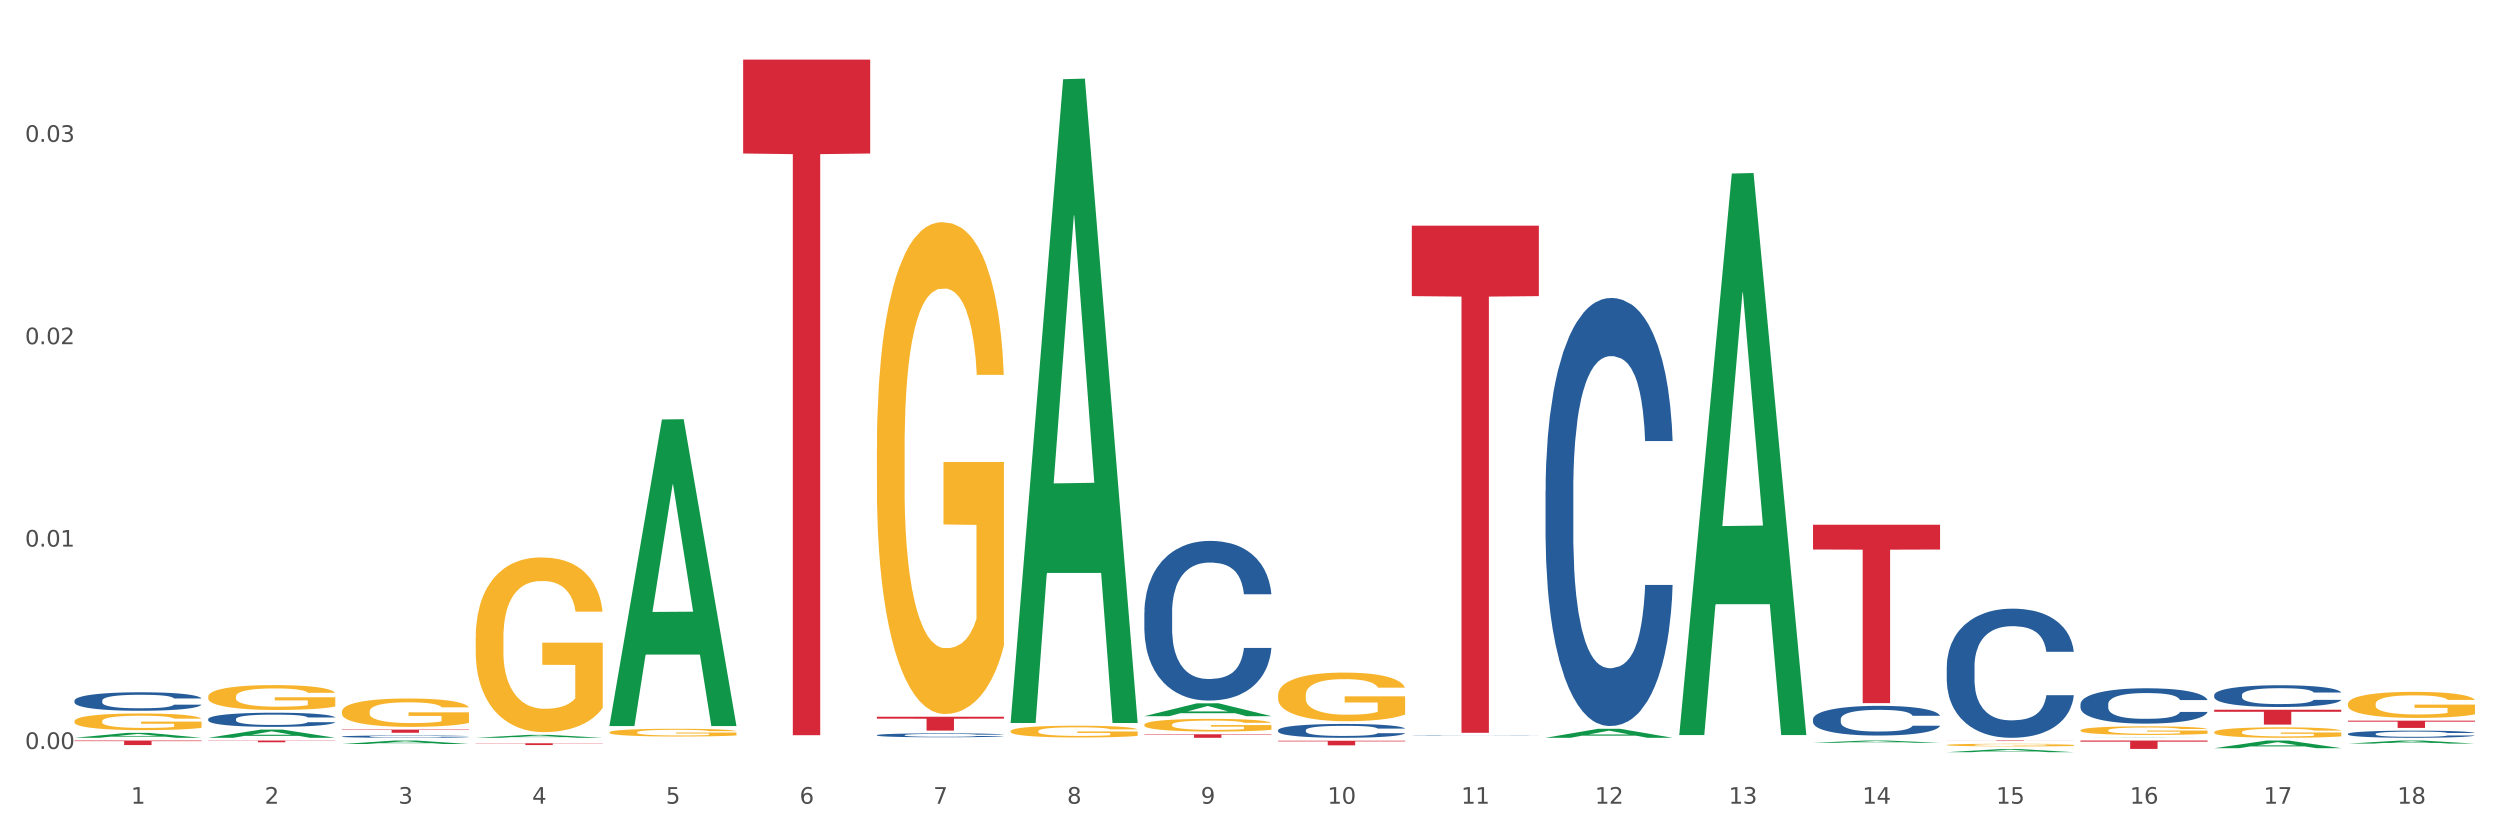 <?xml version="1.0" encoding="utf-8" standalone="no"?>
<!DOCTYPE svg PUBLIC "-//W3C//DTD SVG 1.1//EN"
  "http://www.w3.org/Graphics/SVG/1.1/DTD/svg11.dtd">
<svg xmlns:xlink="http://www.w3.org/1999/xlink" width="1080pt" height="360pt" viewBox="0 0 1080 360" xmlns="http://www.w3.org/2000/svg" version="1.1">
 <rect x="0" y="0" width="1080" height="360" fill="#333333" stroke="none"/>
 <defs>
  <style type="text/css">*{stroke-linejoin: round; stroke-linecap: butt}</style>
 </defs>
 <g id="figure_1">
  <g id="patch_1">
   <path d="M 0 360 
L 1080 360 
L 1080 0 
L 0 0 
z
" style="fill: #ffffff; stroke: #ffffff; stroke-linejoin: miter"/>
  </g>
  <g id="axes_1">
   <g id="matplotlib.axis_1">
    <g id="xtick_1">
     <g id="text_1">
      <!-- 1 -->
      <g style="fill: #4d4d4d" transform="translate(56.563 347.204) scale(0.096 -0.096)">
       <defs>
        <path id="DejaVuSans-31" d="M 794 531 
L 1825 531 
L 1825 4091 
L 703 3866 
L 703 4441 
L 1819 4666 
L 2450 4666 
L 2450 531 
L 3481 531 
L 3481 0 
L 794 0 
L 794 531 
z
" transform="scale(0.016)"/>
       </defs>
       <use xlink:href="#DejaVuSans-31"/>
      </g>
     </g>
    </g>
    <g id="xtick_2">
     <g id="text_2">
      <!-- 2 -->
      <g style="fill: #4d4d4d" transform="translate(114.336 347.204) scale(0.096 -0.096)">
       <defs>
        <path id="DejaVuSans-32" d="M 1228 531 
L 3431 531 
L 3431 0 
L 469 0 
L 469 531 
Q 828 903 1448 1529 
Q 2069 2156 2228 2338 
Q 2531 2678 2651 2914 
Q 2772 3150 2772 3378 
Q 2772 3750 2511 3984 
Q 2250 4219 1831 4219 
Q 1534 4219 1204 4116 
Q 875 4013 500 3803 
L 500 4441 
Q 881 4594 1212 4672 
Q 1544 4750 1819 4750 
Q 2544 4750 2975 4387 
Q 3406 4025 3406 3419 
Q 3406 3131 3298 2873 
Q 3191 2616 2906 2266 
Q 2828 2175 2409 1742 
Q 1991 1309 1228 531 
z
" transform="scale(0.016)"/>
       </defs>
       <use xlink:href="#DejaVuSans-32"/>
      </g>
     </g>
    </g>
    <g id="xtick_3">
     <g id="text_3">
      <!-- 3 -->
      <g style="fill: #4d4d4d" transform="translate(172.109 347.204) scale(0.096 -0.096)">
       <defs>
        <path id="DejaVuSans-33" d="M 2597 2516 
Q 3050 2419 3304 2112 
Q 3559 1806 3559 1356 
Q 3559 666 3084 287 
Q 2609 -91 1734 -91 
Q 1441 -91 1130 -33 
Q 819 25 488 141 
L 488 750 
Q 750 597 1062 519 
Q 1375 441 1716 441 
Q 2309 441 2620 675 
Q 2931 909 2931 1356 
Q 2931 1769 2642 2001 
Q 2353 2234 1838 2234 
L 1294 2234 
L 1294 2753 
L 1863 2753 
Q 2328 2753 2575 2939 
Q 2822 3125 2822 3475 
Q 2822 3834 2567 4026 
Q 2313 4219 1838 4219 
Q 1578 4219 1281 4162 
Q 984 4106 628 3988 
L 628 4550 
Q 988 4650 1302 4700 
Q 1616 4750 1894 4750 
Q 2613 4750 3031 4423 
Q 3450 4097 3450 3541 
Q 3450 3153 3228 2886 
Q 3006 2619 2597 2516 
z
" transform="scale(0.016)"/>
       </defs>
       <use xlink:href="#DejaVuSans-33"/>
      </g>
     </g>
    </g>
    <g id="xtick_4">
     <g id="text_4">
      <!-- 4 -->
      <g style="fill: #4d4d4d" transform="translate(229.882 347.204) scale(0.096 -0.096)">
       <defs>
        <path id="DejaVuSans-34" d="M 2419 4116 
L 825 1625 
L 2419 1625 
L 2419 4116 
z
M 2253 4666 
L 3047 4666 
L 3047 1625 
L 3713 1625 
L 3713 1100 
L 3047 1100 
L 3047 0 
L 2419 0 
L 2419 1100 
L 313 1100 
L 313 1709 
L 2253 4666 
z
" transform="scale(0.016)"/>
       </defs>
       <use xlink:href="#DejaVuSans-34"/>
      </g>
     </g>
    </g>
    <g id="xtick_5">
     <g id="text_5">
      <!-- 5 -->
      <g style="fill: #4d4d4d" transform="translate(287.655 347.204) scale(0.096 -0.096)">
       <defs>
        <path id="DejaVuSans-35" d="M 691 4666 
L 3169 4666 
L 3169 4134 
L 1269 4134 
L 1269 2991 
Q 1406 3038 1543 3061 
Q 1681 3084 1819 3084 
Q 2600 3084 3056 2656 
Q 3513 2228 3513 1497 
Q 3513 744 3044 326 
Q 2575 -91 1722 -91 
Q 1428 -91 1123 -41 
Q 819 9 494 109 
L 494 744 
Q 775 591 1075 516 
Q 1375 441 1709 441 
Q 2250 441 2565 725 
Q 2881 1009 2881 1497 
Q 2881 1984 2565 2268 
Q 2250 2553 1709 2553 
Q 1456 2553 1204 2497 
Q 953 2441 691 2322 
L 691 4666 
z
" transform="scale(0.016)"/>
       </defs>
       <use xlink:href="#DejaVuSans-35"/>
      </g>
     </g>
    </g>
    <g id="xtick_6">
     <g id="text_6">
      <!-- 6 -->
      <g style="fill: #4d4d4d" transform="translate(345.428 347.204) scale(0.096 -0.096)">
       <defs>
        <path id="DejaVuSans-36" d="M 2113 2584 
Q 1688 2584 1439 2293 
Q 1191 2003 1191 1497 
Q 1191 994 1439 701 
Q 1688 409 2113 409 
Q 2538 409 2786 701 
Q 3034 994 3034 1497 
Q 3034 2003 2786 2293 
Q 2538 2584 2113 2584 
z
M 3366 4563 
L 3366 3988 
Q 3128 4100 2886 4159 
Q 2644 4219 2406 4219 
Q 1781 4219 1451 3797 
Q 1122 3375 1075 2522 
Q 1259 2794 1537 2939 
Q 1816 3084 2150 3084 
Q 2853 3084 3261 2657 
Q 3669 2231 3669 1497 
Q 3669 778 3244 343 
Q 2819 -91 2113 -91 
Q 1303 -91 875 529 
Q 447 1150 447 2328 
Q 447 3434 972 4092 
Q 1497 4750 2381 4750 
Q 2619 4750 2861 4703 
Q 3103 4656 3366 4563 
z
" transform="scale(0.016)"/>
       </defs>
       <use xlink:href="#DejaVuSans-36"/>
      </g>
     </g>
    </g>
    <g id="xtick_7">
     <g id="text_7">
      <!-- 7 -->
      <g style="fill: #4d4d4d" transform="translate(403.201 347.204) scale(0.096 -0.096)">
       <defs>
        <path id="DejaVuSans-37" d="M 525 4666 
L 3525 4666 
L 3525 4397 
L 1831 0 
L 1172 0 
L 2766 4134 
L 525 4134 
L 525 4666 
z
" transform="scale(0.016)"/>
       </defs>
       <use xlink:href="#DejaVuSans-37"/>
      </g>
     </g>
    </g>
    <g id="xtick_8">
     <g id="text_8">
      <!-- 8 -->
      <g style="fill: #4d4d4d" transform="translate(460.974 347.204) scale(0.096 -0.096)">
       <defs>
        <path id="DejaVuSans-38" d="M 2034 2216 
Q 1584 2216 1326 1975 
Q 1069 1734 1069 1313 
Q 1069 891 1326 650 
Q 1584 409 2034 409 
Q 2484 409 2743 651 
Q 3003 894 3003 1313 
Q 3003 1734 2745 1975 
Q 2488 2216 2034 2216 
z
M 1403 2484 
Q 997 2584 770 2862 
Q 544 3141 544 3541 
Q 544 4100 942 4425 
Q 1341 4750 2034 4750 
Q 2731 4750 3128 4425 
Q 3525 4100 3525 3541 
Q 3525 3141 3298 2862 
Q 3072 2584 2669 2484 
Q 3125 2378 3379 2068 
Q 3634 1759 3634 1313 
Q 3634 634 3220 271 
Q 2806 -91 2034 -91 
Q 1263 -91 848 271 
Q 434 634 434 1313 
Q 434 1759 690 2068 
Q 947 2378 1403 2484 
z
M 1172 3481 
Q 1172 3119 1398 2916 
Q 1625 2713 2034 2713 
Q 2441 2713 2670 2916 
Q 2900 3119 2900 3481 
Q 2900 3844 2670 4047 
Q 2441 4250 2034 4250 
Q 1625 4250 1398 4047 
Q 1172 3844 1172 3481 
z
" transform="scale(0.016)"/>
       </defs>
       <use xlink:href="#DejaVuSans-38"/>
      </g>
     </g>
    </g>
    <g id="xtick_9">
     <g id="text_9">
      <!-- 9 -->
      <g style="fill: #4d4d4d" transform="translate(518.747 347.204) scale(0.096 -0.096)">
       <defs>
        <path id="DejaVuSans-39" d="M 703 97 
L 703 672 
Q 941 559 1184 500 
Q 1428 441 1663 441 
Q 2288 441 2617 861 
Q 2947 1281 2994 2138 
Q 2813 1869 2534 1725 
Q 2256 1581 1919 1581 
Q 1219 1581 811 2004 
Q 403 2428 403 3163 
Q 403 3881 828 4315 
Q 1253 4750 1959 4750 
Q 2769 4750 3195 4129 
Q 3622 3509 3622 2328 
Q 3622 1225 3098 567 
Q 2575 -91 1691 -91 
Q 1453 -91 1209 -44 
Q 966 3 703 97 
z
M 1959 2075 
Q 2384 2075 2632 2365 
Q 2881 2656 2881 3163 
Q 2881 3666 2632 3958 
Q 2384 4250 1959 4250 
Q 1534 4250 1286 3958 
Q 1038 3666 1038 3163 
Q 1038 2656 1286 2365 
Q 1534 2075 1959 2075 
z
" transform="scale(0.016)"/>
       </defs>
       <use xlink:href="#DejaVuSans-39"/>
      </g>
     </g>
    </g>
    <g id="xtick_10">
     <g id="text_10">
      <!-- 10 -->
      <g style="fill: #4d4d4d" transform="translate(573.466 347.204) scale(0.096 -0.096)">
       <defs>
        <path id="DejaVuSans-30" d="M 2034 4250 
Q 1547 4250 1301 3770 
Q 1056 3291 1056 2328 
Q 1056 1369 1301 889 
Q 1547 409 2034 409 
Q 2525 409 2770 889 
Q 3016 1369 3016 2328 
Q 3016 3291 2770 3770 
Q 2525 4250 2034 4250 
z
M 2034 4750 
Q 2819 4750 3233 4129 
Q 3647 3509 3647 2328 
Q 3647 1150 3233 529 
Q 2819 -91 2034 -91 
Q 1250 -91 836 529 
Q 422 1150 422 2328 
Q 422 3509 836 4129 
Q 1250 4750 2034 4750 
z
" transform="scale(0.016)"/>
       </defs>
       <use xlink:href="#DejaVuSans-31"/>
       <use xlink:href="#DejaVuSans-30" transform="translate(63.623 0)"/>
      </g>
     </g>
    </g>
    <g id="xtick_11">
     <g id="text_11">
      <!-- 11 -->
      <g style="fill: #4d4d4d" transform="translate(631.239 347.204) scale(0.096 -0.096)">
       <use xlink:href="#DejaVuSans-31"/>
       <use xlink:href="#DejaVuSans-31" transform="translate(63.623 0)"/>
      </g>
     </g>
    </g>
    <g id="xtick_12">
     <g id="text_12">
      <!-- 12 -->
      <g style="fill: #4d4d4d" transform="translate(689.012 347.204) scale(0.096 -0.096)">
       <use xlink:href="#DejaVuSans-31"/>
       <use xlink:href="#DejaVuSans-32" transform="translate(63.623 0)"/>
      </g>
     </g>
    </g>
    <g id="xtick_13">
     <g id="text_13">
      <!-- 13 -->
      <g style="fill: #4d4d4d" transform="translate(746.785 347.204) scale(0.096 -0.096)">
       <use xlink:href="#DejaVuSans-31"/>
       <use xlink:href="#DejaVuSans-33" transform="translate(63.623 0)"/>
      </g>
     </g>
    </g>
    <g id="xtick_14">
     <g id="text_14">
      <!-- 14 -->
      <g style="fill: #4d4d4d" transform="translate(804.558 347.204) scale(0.096 -0.096)">
       <use xlink:href="#DejaVuSans-31"/>
       <use xlink:href="#DejaVuSans-34" transform="translate(63.623 0)"/>
      </g>
     </g>
    </g>
    <g id="xtick_15">
     <g id="text_15">
      <!-- 15 -->
      <g style="fill: #4d4d4d" transform="translate(862.331 347.204) scale(0.096 -0.096)">
       <use xlink:href="#DejaVuSans-31"/>
       <use xlink:href="#DejaVuSans-35" transform="translate(63.623 0)"/>
      </g>
     </g>
    </g>
    <g id="xtick_16">
     <g id="text_16">
      <!-- 16 -->
      <g style="fill: #4d4d4d" transform="translate(920.104 347.204) scale(0.096 -0.096)">
       <use xlink:href="#DejaVuSans-31"/>
       <use xlink:href="#DejaVuSans-36" transform="translate(63.623 0)"/>
      </g>
     </g>
    </g>
    <g id="xtick_17">
     <g id="text_17">
      <!-- 17 -->
      <g style="fill: #4d4d4d" transform="translate(977.877 347.204) scale(0.096 -0.096)">
       <use xlink:href="#DejaVuSans-31"/>
       <use xlink:href="#DejaVuSans-37" transform="translate(63.623 0)"/>
      </g>
     </g>
    </g>
    <g id="xtick_18">
     <g id="text_18">
      <!-- 18 -->
      <g style="fill: #4d4d4d" transform="translate(1035.65 347.204) scale(0.096 -0.096)">
       <use xlink:href="#DejaVuSans-31"/>
       <use xlink:href="#DejaVuSans-38" transform="translate(63.623 0)"/>
      </g>
     </g>
    </g>
    <g id="xtick_19"/>
    <g id="xtick_20"/>
    <g id="xtick_21"/>
    <g id="xtick_22"/>
    <g id="xtick_23"/>
    <g id="xtick_24"/>
    <g id="xtick_25"/>
    <g id="xtick_26"/>
    <g id="xtick_27"/>
    <g id="xtick_28"/>
    <g id="xtick_29"/>
    <g id="xtick_30"/>
    <g id="xtick_31"/>
    <g id="xtick_32"/>
    <g id="xtick_33"/>
    <g id="xtick_34"/>
    <g id="xtick_35"/>
   </g>
   <g id="matplotlib.axis_2">
    <g id="ytick_1">
     <g id="text_19">
      <!-- 0.00 -->
      <g style="fill: #4d4d4d" transform="translate(10.8 323.552) scale(0.096 -0.096)">
       <defs>
        <path id="DejaVuSans-2e" d="M 684 794 
L 1344 794 
L 1344 0 
L 684 0 
L 684 794 
z
" transform="scale(0.016)"/>
       </defs>
       <use xlink:href="#DejaVuSans-30"/>
       <use xlink:href="#DejaVuSans-2e" transform="translate(63.623 0)"/>
       <use xlink:href="#DejaVuSans-30" transform="translate(95.41 0)"/>
       <use xlink:href="#DejaVuSans-30" transform="translate(159.033 0)"/>
      </g>
     </g>
    </g>
    <g id="ytick_2">
     <g id="text_20">
      <!-- 0.01 -->
      <g style="fill: #4d4d4d" transform="translate(10.8 236.13) scale(0.096 -0.096)">
       <use xlink:href="#DejaVuSans-30"/>
       <use xlink:href="#DejaVuSans-2e" transform="translate(63.623 0)"/>
       <use xlink:href="#DejaVuSans-30" transform="translate(95.41 0)"/>
       <use xlink:href="#DejaVuSans-31" transform="translate(159.033 0)"/>
      </g>
     </g>
    </g>
    <g id="ytick_3">
     <g id="text_21">
      <!-- 0.02 -->
      <g style="fill: #4d4d4d" transform="translate(10.8 148.707) scale(0.096 -0.096)">
       <use xlink:href="#DejaVuSans-30"/>
       <use xlink:href="#DejaVuSans-2e" transform="translate(63.623 0)"/>
       <use xlink:href="#DejaVuSans-30" transform="translate(95.41 0)"/>
       <use xlink:href="#DejaVuSans-32" transform="translate(159.033 0)"/>
      </g>
     </g>
    </g>
    <g id="ytick_4">
     <g id="text_22">
      <!-- 0.03 -->
      <g style="fill: #4d4d4d" transform="translate(10.8 61.285) scale(0.096 -0.096)">
       <use xlink:href="#DejaVuSans-30"/>
       <use xlink:href="#DejaVuSans-2e" transform="translate(63.623 0)"/>
       <use xlink:href="#DejaVuSans-30" transform="translate(95.41 0)"/>
       <use xlink:href="#DejaVuSans-33" transform="translate(159.033 0)"/>
      </g>
     </g>
    </g>
    <g id="ytick_5"/>
    <g id="ytick_6"/>
    <g id="ytick_7"/>
    <g id="ytick_8"/>
   </g>
   <g id="PolyCollection_1">
    <path d="M 89.948 319.904 
L 144.832 319.904 
L 144.832 320.01 
L 123.243 320.01 
L 123.243 320.662 
L 111.407 320.662 
L 111.407 320.01 
L 89.948 320.01 
L 89.948 319.905 
L 89.948 319.904 
z
" clip-path="url(#p8e61294e7c)" style="fill: #d62839"/>
    <path d="M 147.721 315.18 
L 202.605 315.18 
L 202.605 315.371 
L 181.016 315.372 
L 181.016 316.551 
L 169.18 316.551 
L 169.18 315.372 
L 147.721 315.371 
L 147.721 315.182 
L 147.721 315.18 
z
" clip-path="url(#p8e61294e7c)" style="fill: #d62839"/>
    <path d="M 205.494 321.087 
L 260.378 321.087 
L 260.378 321.195 
L 238.789 321.196 
L 238.789 321.865 
L 226.953 321.865 
L 226.953 321.196 
L 205.494 321.195 
L 205.494 321.087 
L 205.494 321.087 
z
" clip-path="url(#p8e61294e7c)" style="fill: #d62839"/>
    <path d="M 321.04 25.759 
L 375.924 25.759 
L 375.924 66.316 
L 354.335 66.59 
L 354.335 317.602 
L 342.499 317.602 
L 342.499 66.59 
L 321.04 66.316 
L 321.04 26.034 
L 321.04 25.759 
z
" clip-path="url(#p8e61294e7c)" style="fill: #d62839"/>
    <path d="M 378.813 309.642 
L 433.697 309.642 
L 433.697 310.474 
L 412.108 310.48 
L 412.108 315.631 
L 400.272 315.631 
L 400.272 310.48 
L 378.813 310.474 
L 378.813 309.648 
L 378.813 309.642 
z
" clip-path="url(#p8e61294e7c)" style="fill: #d62839"/>
    <path d="M 494.359 317.205 
L 549.243 317.205 
L 549.243 317.417 
L 527.654 317.418 
L 527.654 318.728 
L 515.818 318.728 
L 515.818 317.418 
L 494.359 317.417 
L 494.359 317.207 
L 494.359 317.205 
z
" clip-path="url(#p8e61294e7c)" style="fill: #d62839"/>
    <path d="M 898.77 319.904 
L 953.654 319.904 
L 953.654 320.41 
L 932.064 320.414 
L 932.064 323.545 
L 920.229 323.545 
L 920.229 320.414 
L 898.77 320.41 
L 898.77 319.908 
L 898.77 319.904 
z
" clip-path="url(#p8e61294e7c)" style="fill: #d62839"/>
    <path d="M 840.997 319.904 
L 895.881 319.904 
L 895.881 319.935 
L 874.291 319.935 
L 874.291 320.126 
L 862.456 320.126 
L 862.456 319.935 
L 840.997 319.935 
L 840.997 319.905 
L 840.997 319.904 
z
" clip-path="url(#p8e61294e7c)" style="fill: #d62839"/>
    <path d="M 956.543 306.605 
L 1011.427 306.605 
L 1011.427 307.498 
L 989.837 307.504 
L 989.837 313.032 
L 978.002 313.032 
L 978.002 307.504 
L 956.543 307.498 
L 956.543 306.611 
L 956.543 306.605 
z
" clip-path="url(#p8e61294e7c)" style="fill: #d62839"/>
    <path d="M 1014.316 311.324 
L 1069.2 311.324 
L 1069.2 311.76 
L 1047.61 311.763 
L 1047.61 314.458 
L 1035.775 314.458 
L 1035.775 311.763 
L 1014.316 311.76 
L 1014.316 311.327 
L 1014.316 311.324 
z
" clip-path="url(#p8e61294e7c)" style="fill: #d62839"/>
    <path d="M 147.721 321.42 
L 147.778 321.418 
L 170.41 319.906 
L 179.803 319.904 
L 202.605 321.422 
L 191.742 321.422 
L 186.819 321.069 
L 163.451 321.069 
L 163.281 321.075 
L 158.528 321.422 
L 147.721 321.422 
L 147.721 321.42 
L 166.393 320.858 
L 183.877 320.857 
L 175.22 320.228 
L 175.107 320.225 
L 174.993 320.229 
L 166.336 320.857 
L 166.393 320.858 
L 147.721 321.42 
z
" clip-path="url(#p8e61294e7c)" style="fill: #109648"/>
    <path d="M 89.948 318.721 
L 90.005 318.718 
L 112.637 315.189 
L 122.03 315.185 
L 144.832 318.728 
L 133.969 318.728 
L 129.046 317.903 
L 105.678 317.903 
L 105.508 317.916 
L 100.755 318.728 
L 89.948 318.728 
L 89.948 318.721 
L 108.62 317.411 
L 126.104 317.407 
L 117.447 315.94 
L 117.334 315.934 
L 117.22 315.944 
L 108.563 317.407 
L 108.62 317.411 
L 89.948 318.721 
z
" clip-path="url(#p8e61294e7c)" style="fill: #109648"/>
    <path d="M 436.586 311.81 
L 436.642 311.548 
L 459.275 34.217 
L 468.668 33.956 
L 491.47 312.333 
L 480.606 312.333 
L 475.684 247.509 
L 452.316 247.509 
L 452.146 248.554 
L 447.393 312.333 
L 436.586 312.333 
L 436.586 311.81 
L 455.258 208.824 
L 472.742 208.562 
L 464.085 93.291 
L 463.971 92.768 
L 463.858 93.552 
L 455.201 208.562 
L 455.258 208.824 
L 436.586 311.81 
z
" clip-path="url(#p8e61294e7c)" style="fill: #109648"/>
    <path d="M 263.267 313.401 
L 263.324 313.277 
L 285.956 181.211 
L 295.349 181.087 
L 318.151 313.65 
L 307.288 313.65 
L 302.365 282.781 
L 278.997 282.781 
L 278.827 283.279 
L 274.074 313.65 
L 263.267 313.65 
L 263.267 313.401 
L 281.939 264.359 
L 299.423 264.235 
L 290.766 209.342 
L 290.653 209.093 
L 290.539 209.466 
L 281.882 264.235 
L 281.939 264.359 
L 263.267 313.401 
z
" clip-path="url(#p8e61294e7c)" style="fill: #109648"/>
    <path d="M 494.359 309.373 
L 494.415 309.368 
L 517.048 303.829 
L 526.441 303.824 
L 549.243 309.384 
L 538.379 309.384 
L 533.457 308.089 
L 510.089 308.089 
L 509.919 308.11 
L 505.166 309.384 
L 494.359 309.384 
L 494.359 309.373 
L 513.031 307.316 
L 530.515 307.311 
L 521.858 305.009 
L 521.744 304.998 
L 521.631 305.014 
L 512.974 307.311 
L 513.031 307.316 
L 494.359 309.373 
z
" clip-path="url(#p8e61294e7c)" style="fill: #109648"/>
    <path d="M 205.494 318.725 
L 205.551 318.724 
L 228.183 317.472 
L 237.576 317.471 
L 260.378 318.728 
L 249.515 318.728 
L 244.592 318.435 
L 221.224 318.435 
L 221.054 318.44 
L 216.301 318.728 
L 205.494 318.728 
L 205.494 318.725 
L 224.166 318.261 
L 241.65 318.259 
L 232.993 317.739 
L 232.88 317.737 
L 232.766 317.74 
L 224.109 318.259 
L 224.166 318.261 
L 205.494 318.725 
z
" clip-path="url(#p8e61294e7c)" style="fill: #109648"/>
    <path d="M 32.175 318.724 
L 32.232 318.722 
L 54.864 316.6 
L 64.257 316.598 
L 87.059 318.728 
L 76.196 318.728 
L 71.273 318.232 
L 47.905 318.232 
L 47.735 318.24 
L 42.982 318.728 
L 32.175 318.728 
L 32.175 318.724 
L 50.847 317.936 
L 68.331 317.934 
L 59.674 317.052 
L 59.561 317.048 
L 59.447 317.054 
L 50.79 317.934 
L 50.847 317.936 
L 32.175 318.724 
z
" clip-path="url(#p8e61294e7c)" style="fill: #109648"/>
    <path d="M 609.905 97.476 
L 664.789 97.476 
L 664.789 127.922 
L 643.2 128.127 
L 643.2 316.562 
L 631.364 316.562 
L 631.364 128.127 
L 609.905 127.922 
L 609.905 97.682 
L 609.905 97.476 
z
" clip-path="url(#p8e61294e7c)" style="fill: #d62839"/>
    <path d="M 783.224 226.672 
L 838.108 226.672 
L 838.108 237.384 
L 816.519 237.456 
L 816.519 303.749 
L 804.683 303.749 
L 804.683 237.456 
L 783.224 237.384 
L 783.224 226.745 
L 783.224 226.672 
z
" clip-path="url(#p8e61294e7c)" style="fill: #d62839"/>
    <path d="M 667.678 318.721 
L 667.734 318.717 
L 690.367 314.836 
L 699.76 314.832 
L 722.562 318.728 
L 711.698 318.728 
L 706.776 317.821 
L 683.408 317.821 
L 683.238 317.835 
L 678.485 318.728 
L 667.678 318.728 
L 667.678 318.721 
L 686.35 317.279 
L 703.834 317.276 
L 695.177 315.663 
L 695.063 315.655 
L 694.95 315.666 
L 686.293 317.276 
L 686.35 317.279 
L 667.678 318.721 
z
" clip-path="url(#p8e61294e7c)" style="fill: #109648"/>
    <path d="M 552.132 320.003 
L 607.016 320.003 
L 607.016 320.277 
L 585.427 320.279 
L 585.427 321.977 
L 573.591 321.977 
L 573.591 320.279 
L 552.132 320.277 
L 552.132 320.005 
L 552.132 320.003 
z
" clip-path="url(#p8e61294e7c)" style="fill: #d62839"/>
    <path d="M 1014.316 317.025 
L 1014.381 317.022 
L 1014.381 316.943 
L 1014.575 316.835 
L 1015.289 316.638 
L 1016.197 316.488 
L 1017.754 316.313 
L 1018.597 316.239 
L 1019.7 316.157 
L 1021.971 316.025 
L 1024.566 315.912 
L 1026.382 315.85 
L 1027.745 315.81 
L 1030.794 315.739 
L 1032.546 315.708 
L 1034.362 315.683 
L 1035.919 315.666 
L 1038.514 315.646 
L 1040.59 315.638 
L 1042.99 315.635 
L 1045.002 315.638 
L 1047.661 315.649 
L 1051.554 315.683 
L 1053.046 315.703 
L 1055.057 315.737 
L 1057.133 315.782 
L 1058.82 315.827 
L 1060.766 315.892 
L 1062.777 315.977 
L 1064.724 316.084 
L 1066.086 316.183 
L 1067.189 316.287 
L 1068.162 316.414 
L 1068.876 316.553 
L 1069.2 316.669 
L 1057.328 316.669 
L 1057.003 316.564 
L 1056.355 316.451 
L 1055.706 316.375 
L 1054.992 316.313 
L 1053.889 316.242 
L 1052.916 316.197 
L 1051.294 316.143 
L 1049.802 316.109 
L 1048.57 316.09 
L 1047.078 316.073 
L 1043.899 316.056 
L 1041.628 316.056 
L 1040.201 316.061 
L 1038.449 316.076 
L 1036.957 316.095 
L 1035.205 316.129 
L 1033.843 316.166 
L 1032.481 316.214 
L 1031.702 316.248 
L 1030.534 316.31 
L 1029.756 316.361 
L 1028.718 316.448 
L 1028.134 316.511 
L 1027.096 316.672 
L 1026.642 316.79 
L 1026.447 316.872 
L 1026.318 316.962 
L 1026.318 317.403 
L 1026.707 317.601 
L 1027.031 317.686 
L 1027.55 317.782 
L 1028.523 317.906 
L 1029.951 318.027 
L 1031.443 318.115 
L 1032.675 318.169 
L 1033.843 318.208 
L 1035.011 318.239 
L 1036.438 318.267 
L 1037.606 318.284 
L 1039.357 318.301 
L 1041.433 318.31 
L 1043.055 318.31 
L 1046.364 318.296 
L 1047.856 318.282 
L 1049.283 318.262 
L 1050.84 318.231 
L 1052.073 318.197 
L 1052.787 318.171 
L 1053.954 318.118 
L 1054.863 318.061 
L 1055.641 317.996 
L 1056.16 317.94 
L 1056.744 317.855 
L 1057.198 317.759 
L 1057.328 317.708 
L 1069.2 317.708 
L 1068.94 317.81 
L 1068.486 317.909 
L 1067.578 318.041 
L 1066.864 318.118 
L 1065.762 318.211 
L 1064.594 318.29 
L 1062.972 318.378 
L 1061.48 318.443 
L 1059.923 318.499 
L 1058.236 318.55 
L 1055.187 318.621 
L 1054.084 318.64 
L 1051.749 318.674 
L 1049.932 318.694 
L 1047.272 318.714 
L 1044.547 318.725 
L 1041.693 318.728 
L 1039.163 318.722 
L 1036.373 318.705 
L 1034.622 318.688 
L 1032.675 318.663 
L 1030.405 318.623 
L 1028.264 318.575 
L 1026.253 318.519 
L 1024.371 318.454 
L 1022.62 318.38 
L 1020.349 318.259 
L 1018.662 318.14 
L 1017.43 318.03 
L 1016.586 317.937 
L 1015.743 317.818 
L 1015.289 317.736 
L 1014.575 317.539 
L 1014.316 317.355 
L 1014.316 317.025 
z
" clip-path="url(#p8e61294e7c)" style="fill: #255c99"/>
    <path d="M 783.224 320.885 
L 783.28 320.884 
L 805.913 319.905 
L 815.306 319.904 
L 838.108 320.887 
L 827.244 320.887 
L 822.322 320.658 
L 798.953 320.658 
L 798.784 320.662 
L 794.031 320.887 
L 783.224 320.887 
L 783.224 320.885 
L 801.896 320.522 
L 819.38 320.521 
L 810.722 320.114 
L 810.609 320.112 
L 810.496 320.115 
L 801.839 320.521 
L 801.896 320.522 
L 783.224 320.885 
z
" clip-path="url(#p8e61294e7c)" style="fill: #109648"/>
    <path d="M 725.451 317.091 
L 725.507 316.863 
L 748.14 74.967 
L 757.533 74.739 
L 780.335 317.547 
L 769.471 317.547 
L 764.549 261.006 
L 741.181 261.006 
L 741.011 261.918 
L 736.258 317.547 
L 725.451 317.547 
L 725.451 317.091 
L 744.123 227.263 
L 761.607 227.035 
L 752.95 126.492 
L 752.836 126.036 
L 752.723 126.72 
L 744.066 227.035 
L 744.123 227.263 
L 725.451 317.091 
z
" clip-path="url(#p8e61294e7c)" style="fill: #109648"/>
    <path d="M 609.905 317.812 
L 609.97 317.812 
L 609.97 317.808 
L 610.164 317.802 
L 610.878 317.792 
L 611.786 317.784 
L 613.343 317.775 
L 614.187 317.771 
L 615.289 317.766 
L 617.56 317.759 
L 620.155 317.753 
L 621.972 317.75 
L 623.334 317.748 
L 626.383 317.744 
L 628.135 317.743 
L 629.951 317.741 
L 631.508 317.74 
L 634.103 317.739 
L 636.179 317.739 
L 638.58 317.739 
L 640.591 317.739 
L 643.251 317.74 
L 647.143 317.741 
L 648.635 317.742 
L 650.646 317.744 
L 652.722 317.747 
L 654.409 317.749 
L 656.355 317.752 
L 658.367 317.757 
L 660.313 317.763 
L 661.675 317.768 
L 662.778 317.773 
L 663.751 317.78 
L 664.465 317.787 
L 664.789 317.794 
L 652.917 317.794 
L 652.593 317.788 
L 651.944 317.782 
L 651.295 317.778 
L 650.581 317.775 
L 649.479 317.771 
L 648.505 317.769 
L 646.884 317.766 
L 645.391 317.764 
L 644.159 317.763 
L 642.667 317.762 
L 639.488 317.761 
L 637.217 317.761 
L 635.79 317.761 
L 634.038 317.762 
L 632.546 317.763 
L 630.795 317.765 
L 629.432 317.767 
L 628.07 317.769 
L 627.291 317.771 
L 626.124 317.775 
L 625.345 317.777 
L 624.307 317.782 
L 623.723 317.785 
L 622.685 317.794 
L 622.231 317.8 
L 622.036 317.804 
L 621.907 317.809 
L 621.907 317.832 
L 622.296 317.843 
L 622.62 317.847 
L 623.139 317.852 
L 624.112 317.859 
L 625.54 317.865 
L 627.032 317.87 
L 628.264 317.873 
L 629.432 317.875 
L 630.6 317.877 
L 632.027 317.878 
L 633.195 317.879 
L 634.947 317.88 
L 637.023 317.88 
L 638.644 317.88 
L 641.953 317.88 
L 643.445 317.879 
L 644.872 317.878 
L 646.429 317.876 
L 647.662 317.874 
L 648.376 317.873 
L 649.543 317.87 
L 650.452 317.867 
L 651.23 317.864 
L 651.749 317.861 
L 652.333 317.856 
L 652.787 317.851 
L 652.917 317.849 
L 664.789 317.849 
L 664.53 317.854 
L 664.076 317.859 
L 663.167 317.866 
L 662.454 317.87 
L 661.351 317.875 
L 660.183 317.879 
L 658.561 317.884 
L 657.069 317.887 
L 655.512 317.89 
L 653.825 317.893 
L 650.776 317.897 
L 649.673 317.898 
L 647.338 317.9 
L 645.521 317.901 
L 642.861 317.902 
L 640.137 317.902 
L 637.282 317.903 
L 634.752 317.902 
L 631.962 317.901 
L 630.211 317.9 
L 628.264 317.899 
L 625.994 317.897 
L 623.853 317.894 
L 621.842 317.892 
L 619.96 317.888 
L 618.209 317.884 
L 615.938 317.878 
L 614.251 317.871 
L 613.019 317.866 
L 612.175 317.861 
L 611.332 317.854 
L 610.878 317.85 
L 610.164 317.84 
L 609.905 317.83 
L 609.905 317.812 
z
" clip-path="url(#p8e61294e7c)" style="fill: #255c99"/>
    <path d="M 552.132 315.435 
L 552.197 315.429 
L 552.197 315.276 
L 552.391 315.069 
L 553.105 314.686 
L 554.013 314.397 
L 555.57 314.058 
L 556.414 313.916 
L 557.516 313.758 
L 559.787 313.501 
L 562.382 313.283 
L 564.199 313.163 
L 565.561 313.086 
L 568.61 312.95 
L 570.362 312.89 
L 572.178 312.841 
L 573.735 312.808 
L 576.33 312.77 
L 578.406 312.753 
L 580.807 312.748 
L 582.818 312.753 
L 585.478 312.775 
L 589.37 312.841 
L 590.862 312.879 
L 592.873 312.944 
L 594.949 313.032 
L 596.636 313.119 
L 598.582 313.245 
L 600.594 313.409 
L 602.54 313.616 
L 603.902 313.807 
L 605.005 314.009 
L 605.978 314.255 
L 606.692 314.523 
L 607.016 314.747 
L 595.144 314.747 
L 594.82 314.544 
L 594.171 314.326 
L 593.522 314.179 
L 592.809 314.058 
L 591.706 313.922 
L 590.733 313.834 
L 589.111 313.731 
L 587.619 313.665 
L 586.386 313.627 
L 584.894 313.594 
L 581.715 313.561 
L 579.444 313.561 
L 578.017 313.572 
L 576.265 313.6 
L 574.773 313.638 
L 573.022 313.703 
L 571.659 313.774 
L 570.297 313.867 
L 569.518 313.933 
L 568.351 314.053 
L 567.572 314.151 
L 566.534 314.321 
L 565.95 314.441 
L 564.912 314.752 
L 564.458 314.981 
L 564.263 315.14 
L 564.134 315.315 
L 564.134 316.166 
L 564.523 316.549 
L 564.847 316.713 
L 565.366 316.898 
L 566.339 317.139 
L 567.767 317.373 
L 569.259 317.543 
L 570.491 317.646 
L 571.659 317.723 
L 572.827 317.783 
L 574.254 317.838 
L 575.422 317.87 
L 577.174 317.903 
L 579.25 317.92 
L 580.871 317.92 
L 584.18 317.892 
L 585.672 317.865 
L 587.1 317.827 
L 588.657 317.767 
L 589.889 317.701 
L 590.603 317.652 
L 591.771 317.548 
L 592.679 317.439 
L 593.457 317.313 
L 593.976 317.204 
L 594.56 317.04 
L 595.014 316.855 
L 595.144 316.756 
L 607.016 316.756 
L 606.757 316.953 
L 606.303 317.144 
L 605.394 317.401 
L 604.681 317.548 
L 603.578 317.728 
L 602.41 317.881 
L 600.788 318.051 
L 599.296 318.176 
L 597.739 318.285 
L 596.052 318.384 
L 593.003 318.52 
L 591.9 318.559 
L 589.565 318.624 
L 587.748 318.662 
L 585.088 318.701 
L 582.364 318.722 
L 579.509 318.728 
L 576.979 318.717 
L 574.189 318.684 
L 572.438 318.651 
L 570.491 318.602 
L 568.221 318.526 
L 566.08 318.433 
L 564.069 318.324 
L 562.187 318.198 
L 560.436 318.056 
L 558.165 317.821 
L 556.478 317.592 
L 555.246 317.379 
L 554.402 317.199 
L 553.559 316.969 
L 553.105 316.811 
L 552.391 316.429 
L 552.132 316.074 
L 552.132 315.435 
z
" clip-path="url(#p8e61294e7c)" style="fill: #255c99"/>
    <path d="M 494.359 264.656 
L 494.424 264.593 
L 494.424 262.829 
L 494.618 260.435 
L 495.332 256.025 
L 496.24 252.686 
L 497.797 248.779 
L 498.641 247.141 
L 499.743 245.314 
L 502.014 242.353 
L 504.609 239.833 
L 506.426 238.447 
L 507.788 237.565 
L 510.837 235.99 
L 512.589 235.297 
L 514.405 234.73 
L 515.962 234.352 
L 518.557 233.911 
L 520.633 233.722 
L 523.034 233.659 
L 525.045 233.722 
L 527.705 233.974 
L 531.597 234.73 
L 533.089 235.171 
L 535.1 235.927 
L 537.176 236.935 
L 538.863 237.943 
L 540.809 239.392 
L 542.821 241.282 
L 544.767 243.676 
L 546.129 245.881 
L 547.232 248.212 
L 548.205 251.047 
L 548.919 254.135 
L 549.243 256.718 
L 537.371 256.718 
L 537.047 254.387 
L 536.398 251.866 
L 535.749 250.165 
L 535.036 248.779 
L 533.933 247.204 
L 532.96 246.196 
L 531.338 244.999 
L 529.846 244.243 
L 528.613 243.802 
L 527.121 243.424 
L 523.942 243.046 
L 521.671 243.046 
L 520.244 243.172 
L 518.492 243.487 
L 517 243.928 
L 515.249 244.684 
L 513.886 245.503 
L 512.524 246.574 
L 511.745 247.33 
L 510.578 248.716 
L 509.799 249.85 
L 508.761 251.803 
L 508.177 253.19 
L 507.139 256.781 
L 506.685 259.427 
L 506.49 261.254 
L 506.361 263.27 
L 506.361 273.099 
L 506.75 277.509 
L 507.074 279.399 
L 507.593 281.541 
L 508.566 284.313 
L 509.994 287.022 
L 511.486 288.975 
L 512.718 290.172 
L 513.886 291.055 
L 515.054 291.748 
L 516.481 292.378 
L 517.649 292.756 
L 519.401 293.134 
L 521.477 293.323 
L 523.099 293.323 
L 526.407 293.008 
L 527.899 292.693 
L 529.327 292.252 
L 530.884 291.559 
L 532.116 290.803 
L 532.83 290.235 
L 533.998 289.038 
L 534.906 287.778 
L 535.684 286.329 
L 536.203 285.069 
L 536.787 283.179 
L 537.241 281.037 
L 537.371 279.903 
L 549.243 279.903 
L 548.984 282.171 
L 548.53 284.376 
L 547.621 287.337 
L 546.908 289.038 
L 545.805 291.118 
L 544.637 292.882 
L 543.015 294.835 
L 541.523 296.284 
L 539.966 297.544 
L 538.279 298.678 
L 535.23 300.253 
L 534.127 300.694 
L 531.792 301.45 
L 529.975 301.891 
L 527.315 302.332 
L 524.591 302.584 
L 521.736 302.647 
L 519.206 302.521 
L 516.416 302.143 
L 514.665 301.765 
L 512.718 301.198 
L 510.448 300.316 
L 508.307 299.245 
L 506.296 297.985 
L 504.414 296.536 
L 502.663 294.898 
L 500.392 292.189 
L 498.705 289.542 
L 497.473 287.085 
L 496.629 285.006 
L 495.786 282.36 
L 495.332 280.533 
L 494.618 276.123 
L 494.359 272.028 
L 494.359 264.656 
z
" clip-path="url(#p8e61294e7c)" style="fill: #255c99"/>
    <path d="M 378.813 317.573 
L 378.878 317.571 
L 378.878 317.528 
L 379.072 317.469 
L 379.786 317.36 
L 380.694 317.277 
L 382.251 317.181 
L 383.095 317.14 
L 384.198 317.095 
L 386.468 317.022 
L 389.063 316.96 
L 390.88 316.926 
L 392.242 316.904 
L 395.291 316.865 
L 397.043 316.848 
L 398.859 316.834 
L 400.416 316.825 
L 403.011 316.814 
L 405.087 316.809 
L 407.488 316.808 
L 409.499 316.809 
L 412.159 316.815 
L 416.051 316.834 
L 417.543 316.845 
L 419.554 316.863 
L 421.63 316.888 
L 423.317 316.913 
L 425.263 316.949 
L 427.275 316.996 
L 429.221 317.055 
L 430.583 317.109 
L 431.686 317.167 
L 432.659 317.237 
L 433.373 317.313 
L 433.697 317.377 
L 421.825 317.377 
L 421.501 317.319 
L 420.852 317.257 
L 420.203 317.215 
L 419.49 317.181 
L 418.387 317.142 
L 417.414 317.117 
L 415.792 317.087 
L 414.3 317.069 
L 413.067 317.058 
L 411.575 317.049 
L 408.396 317.039 
L 406.125 317.039 
L 404.698 317.042 
L 402.946 317.05 
L 401.454 317.061 
L 399.703 317.08 
L 398.34 317.1 
L 396.978 317.126 
L 396.199 317.145 
L 395.032 317.179 
L 394.253 317.207 
L 393.215 317.255 
L 392.631 317.29 
L 391.593 317.378 
L 391.139 317.444 
L 390.945 317.489 
L 390.815 317.539 
L 390.815 317.781 
L 391.204 317.89 
L 391.528 317.937 
L 392.047 317.99 
L 393.021 318.058 
L 394.448 318.125 
L 395.94 318.173 
L 397.173 318.203 
L 398.34 318.224 
L 399.508 318.242 
L 400.935 318.257 
L 402.103 318.266 
L 403.855 318.276 
L 405.931 318.28 
L 407.553 318.28 
L 410.861 318.273 
L 412.353 318.265 
L 413.781 318.254 
L 415.338 318.237 
L 416.57 318.218 
L 417.284 318.204 
L 418.452 318.175 
L 419.36 318.144 
L 420.138 318.108 
L 420.657 318.077 
L 421.241 318.03 
L 421.695 317.977 
L 421.825 317.949 
L 433.697 317.949 
L 433.438 318.005 
L 432.984 318.06 
L 432.075 318.133 
L 431.362 318.175 
L 430.259 318.226 
L 429.091 318.27 
L 427.469 318.318 
L 425.977 318.354 
L 424.42 318.385 
L 422.733 318.413 
L 419.684 318.452 
L 418.581 318.462 
L 416.246 318.481 
L 414.429 318.492 
L 411.769 318.503 
L 409.045 318.509 
L 406.19 318.511 
L 403.66 318.508 
L 400.87 318.498 
L 399.119 318.489 
L 397.173 318.475 
L 394.902 318.453 
L 392.761 318.427 
L 390.75 318.396 
L 388.869 318.36 
L 387.117 318.319 
L 384.846 318.252 
L 383.16 318.187 
L 381.927 318.126 
L 381.084 318.075 
L 380.24 318.01 
L 379.786 317.965 
L 379.072 317.856 
L 378.813 317.755 
L 378.813 317.573 
z
" clip-path="url(#p8e61294e7c)" style="fill: #255c99"/>
    <path d="M 205.494 319.907 
L 205.559 319.907 
L 205.559 319.907 
L 205.753 319.907 
L 206.467 319.906 
L 207.375 319.906 
L 208.932 319.906 
L 209.776 319.906 
L 210.879 319.905 
L 213.149 319.905 
L 215.744 319.905 
L 217.561 319.905 
L 218.923 319.905 
L 221.972 319.905 
L 223.724 319.905 
L 225.54 319.905 
L 227.097 319.904 
L 229.692 319.904 
L 231.768 319.904 
L 234.169 319.904 
L 236.18 319.904 
L 238.84 319.904 
L 242.732 319.905 
L 244.224 319.905 
L 246.236 319.905 
L 248.312 319.905 
L 249.998 319.905 
L 251.945 319.905 
L 253.956 319.905 
L 255.902 319.905 
L 257.264 319.905 
L 258.367 319.906 
L 259.34 319.906 
L 260.054 319.906 
L 260.378 319.906 
L 248.506 319.906 
L 248.182 319.906 
L 247.533 319.906 
L 246.884 319.906 
L 246.171 319.906 
L 245.068 319.906 
L 244.095 319.905 
L 242.473 319.905 
L 240.981 319.905 
L 239.748 319.905 
L 238.256 319.905 
L 235.077 319.905 
L 232.806 319.905 
L 231.379 319.905 
L 229.627 319.905 
L 228.135 319.905 
L 226.384 319.905 
L 225.021 319.905 
L 223.659 319.905 
L 222.88 319.906 
L 221.713 319.906 
L 220.934 319.906 
L 219.896 319.906 
L 219.312 319.906 
L 218.274 319.906 
L 217.82 319.907 
L 217.626 319.907 
L 217.496 319.907 
L 217.496 319.908 
L 217.885 319.908 
L 218.209 319.908 
L 218.728 319.908 
L 219.702 319.909 
L 221.129 319.909 
L 222.621 319.909 
L 223.854 319.909 
L 225.021 319.909 
L 226.189 319.909 
L 227.616 319.909 
L 228.784 319.909 
L 230.536 319.909 
L 232.612 319.909 
L 234.234 319.909 
L 237.542 319.909 
L 239.034 319.909 
L 240.462 319.909 
L 242.019 319.909 
L 243.251 319.909 
L 243.965 319.909 
L 245.133 319.909 
L 246.041 319.909 
L 246.819 319.909 
L 247.338 319.909 
L 247.922 319.909 
L 248.376 319.908 
L 248.506 319.908 
L 260.378 319.908 
L 260.119 319.908 
L 259.665 319.909 
L 258.756 319.909 
L 258.043 319.909 
L 256.94 319.909 
L 255.772 319.909 
L 254.15 319.91 
L 252.658 319.91 
L 251.101 319.91 
L 249.414 319.91 
L 246.365 319.91 
L 245.262 319.91 
L 242.927 319.91 
L 241.11 319.91 
L 238.45 319.91 
L 235.726 319.91 
L 232.871 319.91 
L 230.341 319.91 
L 227.551 319.91 
L 225.8 319.91 
L 223.854 319.91 
L 221.583 319.91 
L 219.442 319.91 
L 217.431 319.91 
L 215.55 319.91 
L 213.798 319.91 
L 211.527 319.909 
L 209.841 319.909 
L 208.608 319.909 
L 207.765 319.909 
L 206.921 319.908 
L 206.467 319.908 
L 205.753 319.908 
L 205.494 319.908 
L 205.494 319.907 
z
" clip-path="url(#p8e61294e7c)" style="fill: #255c99"/>
    <path d="M 147.721 318.177 
L 147.786 318.176 
L 147.786 318.15 
L 147.98 318.116 
L 148.694 318.052 
L 149.602 318.003 
L 151.159 317.947 
L 152.003 317.923 
L 153.106 317.896 
L 155.376 317.853 
L 157.971 317.817 
L 159.788 317.797 
L 161.15 317.784 
L 164.199 317.761 
L 165.951 317.751 
L 167.767 317.743 
L 169.324 317.737 
L 171.919 317.731 
L 173.995 317.728 
L 176.396 317.727 
L 178.407 317.728 
L 181.067 317.732 
L 184.959 317.743 
L 186.451 317.749 
L 188.463 317.76 
L 190.539 317.775 
L 192.225 317.789 
L 194.172 317.811 
L 196.183 317.838 
L 198.129 317.873 
L 199.491 317.905 
L 200.594 317.938 
L 201.567 317.98 
L 202.281 318.024 
L 202.605 318.062 
L 190.733 318.062 
L 190.409 318.028 
L 189.76 317.991 
L 189.111 317.967 
L 188.398 317.947 
L 187.295 317.924 
L 186.322 317.909 
L 184.7 317.892 
L 183.208 317.881 
L 181.975 317.874 
L 180.483 317.869 
L 177.304 317.863 
L 175.033 317.863 
L 173.606 317.865 
L 171.854 317.87 
L 170.362 317.876 
L 168.611 317.887 
L 167.248 317.899 
L 165.886 317.915 
L 165.107 317.926 
L 163.94 317.946 
L 163.161 317.962 
L 162.123 317.99 
L 161.539 318.011 
L 160.501 318.063 
L 160.047 318.101 
L 159.853 318.128 
L 159.723 318.157 
L 159.723 318.299 
L 160.112 318.363 
L 160.436 318.391 
L 160.955 318.422 
L 161.929 318.462 
L 163.356 318.501 
L 164.848 318.53 
L 166.081 318.547 
L 167.248 318.56 
L 168.416 318.57 
L 169.843 318.579 
L 171.011 318.584 
L 172.763 318.59 
L 174.839 318.593 
L 176.461 318.593 
L 179.769 318.588 
L 181.261 318.583 
L 182.689 318.577 
L 184.246 318.567 
L 185.478 318.556 
L 186.192 318.548 
L 187.36 318.53 
L 188.268 318.512 
L 189.046 318.491 
L 189.565 318.473 
L 190.149 318.446 
L 190.603 318.414 
L 190.733 318.398 
L 202.605 318.398 
L 202.346 318.431 
L 201.892 318.463 
L 200.983 318.506 
L 200.27 318.53 
L 199.167 318.561 
L 197.999 318.586 
L 196.377 318.615 
L 194.885 318.636 
L 193.328 318.654 
L 191.641 318.67 
L 188.592 318.693 
L 187.489 318.7 
L 185.154 318.71 
L 183.337 318.717 
L 180.678 318.723 
L 177.953 318.727 
L 175.098 318.728 
L 172.568 318.726 
L 169.778 318.721 
L 168.027 318.715 
L 166.081 318.707 
L 163.81 318.694 
L 161.669 318.678 
L 159.658 318.66 
L 157.777 318.639 
L 156.025 318.615 
L 153.754 318.576 
L 152.068 318.538 
L 150.835 318.502 
L 149.992 318.472 
L 149.148 318.434 
L 148.694 318.407 
L 147.98 318.343 
L 147.721 318.284 
L 147.721 318.177 
z
" clip-path="url(#p8e61294e7c)" style="fill: #255c99"/>
    <path d="M 89.948 310.639 
L 90.013 310.634 
L 90.013 310.477 
L 90.207 310.265 
L 90.921 309.874 
L 91.829 309.578 
L 93.386 309.231 
L 94.23 309.086 
L 95.333 308.924 
L 97.603 308.661 
L 100.198 308.438 
L 102.015 308.315 
L 103.377 308.237 
L 106.426 308.097 
L 108.178 308.036 
L 109.994 307.985 
L 111.551 307.952 
L 114.146 307.913 
L 116.222 307.896 
L 118.623 307.89 
L 120.634 307.896 
L 123.294 307.918 
L 127.186 307.985 
L 128.678 308.025 
L 130.69 308.092 
L 132.766 308.181 
L 134.452 308.27 
L 136.399 308.399 
L 138.41 308.567 
L 140.356 308.779 
L 141.718 308.974 
L 142.821 309.181 
L 143.794 309.433 
L 144.508 309.706 
L 144.832 309.935 
L 132.96 309.935 
L 132.636 309.729 
L 131.987 309.505 
L 131.338 309.354 
L 130.625 309.231 
L 129.522 309.092 
L 128.549 309.002 
L 126.927 308.896 
L 125.435 308.829 
L 124.202 308.79 
L 122.71 308.756 
L 119.531 308.723 
L 117.26 308.723 
L 115.833 308.734 
L 114.082 308.762 
L 112.589 308.801 
L 110.838 308.868 
L 109.475 308.941 
L 108.113 309.036 
L 107.335 309.103 
L 106.167 309.226 
L 105.388 309.326 
L 104.35 309.5 
L 103.766 309.623 
L 102.728 309.941 
L 102.274 310.176 
L 102.08 310.338 
L 101.95 310.517 
L 101.95 311.388 
L 102.339 311.779 
L 102.663 311.947 
L 103.183 312.137 
L 104.156 312.383 
L 105.583 312.623 
L 107.075 312.796 
L 108.308 312.902 
L 109.475 312.981 
L 110.643 313.042 
L 112.07 313.098 
L 113.238 313.132 
L 114.99 313.165 
L 117.066 313.182 
L 118.688 313.182 
L 121.996 313.154 
L 123.488 313.126 
L 124.916 313.087 
L 126.473 313.025 
L 127.705 312.958 
L 128.419 312.908 
L 129.587 312.802 
L 130.495 312.69 
L 131.273 312.562 
L 131.792 312.45 
L 132.376 312.282 
L 132.83 312.092 
L 132.96 311.992 
L 144.832 311.992 
L 144.573 312.193 
L 144.119 312.388 
L 143.21 312.651 
L 142.497 312.802 
L 141.394 312.986 
L 140.226 313.143 
L 138.604 313.316 
L 137.112 313.444 
L 135.555 313.556 
L 133.868 313.657 
L 130.819 313.796 
L 129.716 313.836 
L 127.381 313.903 
L 125.564 313.942 
L 122.905 313.981 
L 120.18 314.003 
L 117.325 314.009 
L 114.795 313.998 
L 112.006 313.964 
L 110.254 313.931 
L 108.308 313.88 
L 106.037 313.802 
L 103.896 313.707 
L 101.885 313.595 
L 100.004 313.467 
L 98.252 313.321 
L 95.981 313.081 
L 94.295 312.847 
L 93.062 312.629 
L 92.219 312.444 
L 91.375 312.21 
L 90.921 312.048 
L 90.207 311.656 
L 89.948 311.293 
L 89.948 310.639 
z
" clip-path="url(#p8e61294e7c)" style="fill: #255c99"/>
    <path d="M 32.175 302.653 
L 32.24 302.645 
L 32.24 302.441 
L 32.434 302.164 
L 33.148 301.653 
L 34.056 301.266 
L 35.613 300.814 
L 36.457 300.624 
L 37.56 300.413 
L 39.83 300.07 
L 42.425 299.778 
L 44.242 299.618 
L 45.604 299.516 
L 48.653 299.333 
L 50.405 299.253 
L 52.221 299.187 
L 53.778 299.144 
L 56.373 299.092 
L 58.449 299.071 
L 60.85 299.063 
L 62.861 299.071 
L 65.521 299.1 
L 69.413 299.187 
L 70.905 299.238 
L 72.917 299.326 
L 74.993 299.443 
L 76.679 299.559 
L 78.626 299.727 
L 80.637 299.946 
L 82.583 300.223 
L 83.945 300.479 
L 85.048 300.748 
L 86.021 301.077 
L 86.735 301.434 
L 87.059 301.733 
L 75.187 301.733 
L 74.863 301.463 
L 74.214 301.172 
L 73.565 300.975 
L 72.852 300.814 
L 71.749 300.632 
L 70.776 300.515 
L 69.154 300.376 
L 67.662 300.289 
L 66.429 300.238 
L 64.937 300.194 
L 61.758 300.15 
L 59.487 300.15 
L 58.06 300.165 
L 56.309 300.201 
L 54.816 300.252 
L 53.065 300.34 
L 51.702 300.435 
L 50.34 300.559 
L 49.562 300.646 
L 48.394 300.807 
L 47.615 300.938 
L 46.577 301.164 
L 45.993 301.325 
L 44.955 301.741 
L 44.501 302.047 
L 44.307 302.259 
L 44.177 302.492 
L 44.177 303.63 
L 44.566 304.141 
L 44.891 304.36 
L 45.41 304.608 
L 46.383 304.929 
L 47.81 305.242 
L 49.302 305.469 
L 50.535 305.607 
L 51.702 305.709 
L 52.87 305.79 
L 54.297 305.862 
L 55.465 305.906 
L 57.217 305.95 
L 59.293 305.972 
L 60.915 305.972 
L 64.223 305.935 
L 65.715 305.899 
L 67.143 305.848 
L 68.7 305.768 
L 69.932 305.68 
L 70.646 305.614 
L 71.814 305.476 
L 72.722 305.33 
L 73.5 305.162 
L 74.019 305.016 
L 74.603 304.797 
L 75.057 304.549 
L 75.187 304.418 
L 87.059 304.418 
L 86.8 304.681 
L 86.346 304.936 
L 85.437 305.279 
L 84.724 305.476 
L 83.621 305.717 
L 82.453 305.921 
L 80.831 306.147 
L 79.339 306.315 
L 77.782 306.461 
L 76.095 306.592 
L 73.046 306.774 
L 71.943 306.825 
L 69.608 306.913 
L 67.791 306.964 
L 65.132 307.015 
L 62.407 307.044 
L 59.552 307.052 
L 57.022 307.037 
L 54.233 306.993 
L 52.481 306.949 
L 50.535 306.884 
L 48.264 306.782 
L 46.123 306.658 
L 44.112 306.512 
L 42.231 306.344 
L 40.479 306.154 
L 38.208 305.841 
L 36.522 305.534 
L 35.289 305.25 
L 34.446 305.009 
L 33.602 304.703 
L 33.148 304.491 
L 32.434 303.98 
L 32.175 303.506 
L 32.175 302.653 
z
" clip-path="url(#p8e61294e7c)" style="fill: #255c99"/>
    <path d="M 32.175 311.552 
L 32.24 311.546 
L 32.24 311.309 
L 32.369 311.106 
L 33.017 310.613 
L 33.989 310.206 
L 34.702 309.989 
L 35.415 309.811 
L 36.257 309.634 
L 37.294 309.45 
L 39.173 309.181 
L 40.34 309.043 
L 41.765 308.898 
L 44.357 308.688 
L 46.236 308.57 
L 48.18 308.471 
L 51.355 308.353 
L 53.429 308.3 
L 55.632 308.261 
L 58.289 308.235 
L 60.298 308.228 
L 64.704 308.248 
L 68.462 308.307 
L 70.277 308.353 
L 72.609 308.432 
L 73.84 308.484 
L 75.849 308.589 
L 77.923 308.727 
L 79.348 308.846 
L 81.487 309.069 
L 83.107 309.292 
L 84.597 309.568 
L 85.375 309.759 
L 85.958 309.936 
L 86.476 310.14 
L 86.995 310.462 
L 75.331 310.462 
L 74.877 310.232 
L 74.164 310.015 
L 73.128 309.805 
L 72.22 309.673 
L 70.665 309.509 
L 69.24 309.404 
L 67.749 309.325 
L 65.935 309.26 
L 64.509 309.227 
L 62.501 309.2 
L 58.548 309.207 
L 55.891 309.26 
L 54.077 309.325 
L 52.911 309.384 
L 51.874 309.45 
L 50.707 309.542 
L 49.347 309.68 
L 48.375 309.805 
L 47.403 309.962 
L 46.625 310.12 
L 45.912 310.304 
L 45.329 310.501 
L 44.876 310.705 
L 44.487 310.954 
L 44.163 311.368 
L 44.163 312.268 
L 44.292 312.472 
L 44.616 312.741 
L 45.005 312.945 
L 45.653 313.188 
L 46.236 313.352 
L 47.338 313.589 
L 48.569 313.786 
L 49.541 313.911 
L 50.513 314.016 
L 52.198 314.16 
L 54.077 314.279 
L 55.697 314.351 
L 57.9 314.416 
L 59.39 314.443 
L 60.686 314.456 
L 63.861 314.456 
L 66.129 314.436 
L 68.657 314.39 
L 70.601 314.331 
L 72.22 314.259 
L 74.035 314.141 
L 75.201 314.029 
L 75.201 312.656 
L 60.946 312.649 
L 60.946 311.736 
L 87.059 311.736 
L 87.059 314.416 
L 85.958 314.554 
L 84.727 314.679 
L 83.431 314.791 
L 81.487 314.929 
L 79.154 315.06 
L 77.08 315.152 
L 74.877 315.231 
L 72.285 315.303 
L 68.916 315.369 
L 66.842 315.395 
L 64.25 315.415 
L 61.205 315.422 
L 58.548 315.408 
L 55.956 315.376 
L 53.235 315.316 
L 50.578 315.231 
L 48.569 315.146 
L 46.56 315.041 
L 44.422 314.903 
L 42.737 314.771 
L 41.441 314.653 
L 40.016 314.502 
L 38.46 314.305 
L 37.294 314.127 
L 36.257 313.943 
L 35.156 313.707 
L 34.378 313.503 
L 33.601 313.247 
L 33.147 313.057 
L 32.629 312.761 
L 32.24 312.347 
L 32.175 311.552 
z
" clip-path="url(#p8e61294e7c)" style="fill: #f7b32b"/>
    <path d="M 89.948 300.93 
L 90.013 300.92 
L 90.013 300.567 
L 90.142 300.263 
L 90.79 299.526 
L 91.762 298.917 
L 92.475 298.593 
L 93.188 298.328 
L 94.03 298.063 
L 95.067 297.788 
L 96.946 297.386 
L 98.113 297.179 
L 99.538 296.963 
L 102.13 296.649 
L 104.009 296.472 
L 105.953 296.325 
L 109.128 296.148 
L 111.202 296.07 
L 113.405 296.011 
L 116.062 295.972 
L 118.071 295.962 
L 122.477 295.991 
L 126.235 296.08 
L 128.049 296.148 
L 130.382 296.266 
L 131.613 296.345 
L 133.622 296.502 
L 135.696 296.708 
L 137.121 296.885 
L 139.26 297.219 
L 140.88 297.552 
L 142.37 297.965 
L 143.148 298.25 
L 143.731 298.515 
L 144.249 298.819 
L 144.768 299.3 
L 133.104 299.3 
L 132.65 298.957 
L 131.937 298.633 
L 130.901 298.318 
L 129.993 298.122 
L 128.438 297.877 
L 127.013 297.719 
L 125.522 297.602 
L 123.708 297.503 
L 122.282 297.454 
L 120.274 297.415 
L 116.321 297.425 
L 113.664 297.503 
L 111.85 297.602 
L 110.684 297.69 
L 109.647 297.788 
L 108.48 297.926 
L 107.12 298.132 
L 106.148 298.318 
L 105.176 298.554 
L 104.398 298.79 
L 103.685 299.065 
L 103.102 299.359 
L 102.648 299.664 
L 102.26 300.037 
L 101.936 300.655 
L 101.936 302.001 
L 102.065 302.305 
L 102.389 302.708 
L 102.778 303.012 
L 103.426 303.375 
L 104.009 303.621 
L 105.111 303.974 
L 106.342 304.269 
L 107.314 304.455 
L 108.286 304.613 
L 109.971 304.829 
L 111.85 305.005 
L 113.47 305.113 
L 115.673 305.211 
L 117.163 305.251 
L 118.459 305.27 
L 121.634 305.27 
L 123.902 305.241 
L 126.43 305.172 
L 128.373 305.084 
L 129.993 304.976 
L 131.808 304.799 
L 132.974 304.632 
L 132.974 302.58 
L 118.719 302.57 
L 118.719 301.205 
L 144.832 301.205 
L 144.832 305.211 
L 143.731 305.418 
L 142.5 305.604 
L 141.204 305.771 
L 139.26 305.977 
L 136.927 306.174 
L 134.853 306.311 
L 132.65 306.429 
L 130.058 306.537 
L 126.689 306.635 
L 124.615 306.675 
L 122.023 306.704 
L 118.978 306.714 
L 116.321 306.694 
L 113.729 306.645 
L 111.007 306.557 
L 108.351 306.429 
L 106.342 306.301 
L 104.333 306.144 
L 102.195 305.938 
L 100.51 305.742 
L 99.214 305.565 
L 97.789 305.339 
L 96.233 305.045 
L 95.067 304.779 
L 94.03 304.505 
L 92.929 304.151 
L 92.151 303.847 
L 91.374 303.464 
L 90.92 303.179 
L 90.402 302.737 
L 90.013 302.118 
L 89.948 300.93 
z
" clip-path="url(#p8e61294e7c)" style="fill: #f7b32b"/>
    <path d="M 840.997 288.005 
L 841.062 287.954 
L 841.062 286.527 
L 841.256 284.591 
L 841.97 281.025 
L 842.878 278.324 
L 844.435 275.166 
L 845.278 273.841 
L 846.381 272.363 
L 848.652 269.969 
L 851.247 267.931 
L 853.063 266.81 
L 854.426 266.096 
L 857.475 264.823 
L 859.227 264.262 
L 861.043 263.804 
L 862.6 263.498 
L 865.195 263.141 
L 867.271 262.988 
L 869.672 262.937 
L 871.683 262.988 
L 874.343 263.192 
L 878.235 263.804 
L 879.727 264.16 
L 881.738 264.772 
L 883.814 265.587 
L 885.501 266.402 
L 887.447 267.574 
L 889.458 269.102 
L 891.405 271.039 
L 892.767 272.822 
L 893.87 274.707 
L 894.843 277 
L 895.557 279.496 
L 895.881 281.585 
L 884.009 281.585 
L 883.685 279.7 
L 883.036 277.662 
L 882.387 276.286 
L 881.673 275.166 
L 880.571 273.892 
L 879.597 273.077 
L 877.976 272.109 
L 876.483 271.497 
L 875.251 271.14 
L 873.759 270.835 
L 870.58 270.529 
L 868.309 270.529 
L 866.882 270.631 
L 865.13 270.886 
L 863.638 271.242 
L 861.887 271.854 
L 860.524 272.516 
L 859.162 273.382 
L 858.383 273.994 
L 857.216 275.115 
L 856.437 276.032 
L 855.399 277.611 
L 854.815 278.732 
L 853.777 281.636 
L 853.323 283.776 
L 853.128 285.254 
L 852.999 286.884 
L 852.999 294.832 
L 853.388 298.399 
L 853.712 299.927 
L 854.231 301.66 
L 855.204 303.901 
L 856.632 306.092 
L 858.124 307.672 
L 859.356 308.64 
L 860.524 309.353 
L 861.692 309.913 
L 863.119 310.423 
L 864.287 310.729 
L 866.039 311.034 
L 868.115 311.187 
L 869.736 311.187 
L 873.045 310.932 
L 874.537 310.678 
L 875.964 310.321 
L 877.521 309.761 
L 878.754 309.149 
L 879.468 308.691 
L 880.635 307.723 
L 881.544 306.704 
L 882.322 305.532 
L 882.841 304.513 
L 883.425 302.984 
L 883.879 301.252 
L 884.009 300.335 
L 895.881 300.335 
L 895.622 302.169 
L 895.167 303.952 
L 894.259 306.347 
L 893.546 307.723 
L 892.443 309.404 
L 891.275 310.831 
L 889.653 312.41 
L 888.161 313.582 
L 886.604 314.601 
L 884.917 315.518 
L 881.868 316.792 
L 880.765 317.148 
L 878.43 317.76 
L 876.613 318.116 
L 873.953 318.473 
L 871.229 318.677 
L 868.374 318.728 
L 865.844 318.626 
L 863.054 318.32 
L 861.303 318.015 
L 859.356 317.556 
L 857.086 316.843 
L 854.945 315.977 
L 852.934 314.958 
L 851.052 313.786 
L 849.301 312.461 
L 847.03 310.27 
L 845.343 308.13 
L 844.111 306.143 
L 843.267 304.462 
L 842.424 302.322 
L 841.97 300.844 
L 841.256 297.278 
L 840.997 293.966 
L 840.997 288.005 
z
" clip-path="url(#p8e61294e7c)" style="fill: #255c99"/>
    <path d="M 898.77 304.192 
L 898.835 304.178 
L 898.835 303.788 
L 899.029 303.258 
L 899.743 302.282 
L 900.651 301.543 
L 902.208 300.679 
L 903.051 300.317 
L 904.154 299.912 
L 906.425 299.257 
L 909.02 298.7 
L 910.836 298.393 
L 912.199 298.198 
L 915.248 297.849 
L 917 297.696 
L 918.816 297.571 
L 920.373 297.487 
L 922.968 297.389 
L 925.044 297.347 
L 927.444 297.334 
L 929.456 297.347 
L 932.116 297.403 
L 936.008 297.571 
L 937.5 297.668 
L 939.511 297.835 
L 941.587 298.058 
L 943.274 298.281 
L 945.22 298.602 
L 947.231 299.02 
L 949.178 299.55 
L 950.54 300.038 
L 951.643 300.554 
L 952.616 301.181 
L 953.33 301.864 
L 953.654 302.436 
L 941.782 302.436 
L 941.458 301.92 
L 940.809 301.362 
L 940.16 300.986 
L 939.446 300.679 
L 938.344 300.331 
L 937.37 300.108 
L 935.749 299.843 
L 934.256 299.675 
L 933.024 299.578 
L 931.532 299.494 
L 928.353 299.411 
L 926.082 299.411 
L 924.655 299.438 
L 922.903 299.508 
L 921.411 299.606 
L 919.659 299.773 
L 918.297 299.954 
L 916.935 300.191 
L 916.156 300.358 
L 914.988 300.665 
L 914.21 300.916 
L 913.172 301.348 
L 912.588 301.655 
L 911.55 302.449 
L 911.096 303.035 
L 910.901 303.439 
L 910.772 303.885 
L 910.772 306.06 
L 911.161 307.036 
L 911.485 307.454 
L 912.004 307.928 
L 912.977 308.541 
L 914.405 309.141 
L 915.897 309.573 
L 917.129 309.838 
L 918.297 310.033 
L 919.465 310.186 
L 920.892 310.326 
L 922.06 310.409 
L 923.811 310.493 
L 925.887 310.535 
L 927.509 310.535 
L 930.818 310.465 
L 932.31 310.395 
L 933.737 310.298 
L 935.294 310.144 
L 936.527 309.977 
L 937.241 309.852 
L 938.408 309.587 
L 939.317 309.308 
L 940.095 308.987 
L 940.614 308.708 
L 941.198 308.29 
L 941.652 307.816 
L 941.782 307.565 
L 953.654 307.565 
L 953.395 308.067 
L 952.94 308.555 
L 952.032 309.21 
L 951.319 309.587 
L 950.216 310.047 
L 949.048 310.437 
L 947.426 310.869 
L 945.934 311.19 
L 944.377 311.469 
L 942.69 311.72 
L 939.641 312.068 
L 938.538 312.166 
L 936.203 312.333 
L 934.386 312.43 
L 931.726 312.528 
L 929.002 312.584 
L 926.147 312.598 
L 923.617 312.57 
L 920.827 312.486 
L 919.076 312.403 
L 917.129 312.277 
L 914.859 312.082 
L 912.718 311.845 
L 910.707 311.566 
L 908.825 311.246 
L 907.074 310.883 
L 904.803 310.284 
L 903.116 309.698 
L 901.884 309.155 
L 901.04 308.695 
L 900.197 308.109 
L 899.743 307.705 
L 899.029 306.729 
L 898.77 305.823 
L 898.77 304.192 
z
" clip-path="url(#p8e61294e7c)" style="fill: #255c99"/>
    <path d="M 956.543 300.252 
L 956.608 300.244 
L 956.608 300.003 
L 956.802 299.677 
L 957.516 299.076 
L 958.424 298.622 
L 959.981 298.089 
L 960.824 297.866 
L 961.927 297.617 
L 964.198 297.214 
L 966.793 296.871 
L 968.609 296.682 
L 969.972 296.562 
L 973.021 296.347 
L 974.773 296.253 
L 976.589 296.175 
L 978.146 296.124 
L 980.741 296.064 
L 982.817 296.038 
L 985.217 296.029 
L 987.229 296.038 
L 989.888 296.072 
L 993.781 296.175 
L 995.273 296.235 
L 997.284 296.338 
L 999.36 296.476 
L 1001.047 296.613 
L 1002.993 296.81 
L 1005.004 297.068 
L 1006.951 297.394 
L 1008.313 297.695 
L 1009.416 298.012 
L 1010.389 298.398 
L 1011.103 298.819 
L 1011.427 299.171 
L 999.555 299.171 
L 999.231 298.853 
L 998.582 298.51 
L 997.933 298.278 
L 997.219 298.089 
L 996.116 297.875 
L 995.143 297.737 
L 993.521 297.574 
L 992.029 297.471 
L 990.797 297.411 
L 989.305 297.36 
L 986.126 297.308 
L 983.855 297.308 
L 982.428 297.325 
L 980.676 297.368 
L 979.184 297.428 
L 977.432 297.531 
L 976.07 297.643 
L 974.708 297.789 
L 973.929 297.892 
L 972.761 298.081 
L 971.983 298.235 
L 970.945 298.501 
L 970.361 298.69 
L 969.323 299.179 
L 968.869 299.54 
L 968.674 299.789 
L 968.545 300.064 
L 968.545 301.403 
L 968.934 302.003 
L 969.258 302.261 
L 969.777 302.553 
L 970.75 302.93 
L 972.178 303.299 
L 973.67 303.566 
L 974.902 303.729 
L 976.07 303.849 
L 977.238 303.943 
L 978.665 304.029 
L 979.833 304.081 
L 981.584 304.132 
L 983.66 304.158 
L 985.282 304.158 
L 988.591 304.115 
L 990.083 304.072 
L 991.51 304.012 
L 993.067 303.917 
L 994.3 303.814 
L 995.014 303.737 
L 996.181 303.574 
L 997.09 303.402 
L 997.868 303.205 
L 998.387 303.033 
L 998.971 302.776 
L 999.425 302.484 
L 999.555 302.33 
L 1011.427 302.33 
L 1011.168 302.639 
L 1010.713 302.939 
L 1009.805 303.342 
L 1009.092 303.574 
L 1007.989 303.857 
L 1006.821 304.098 
L 1005.199 304.364 
L 1003.707 304.561 
L 1002.15 304.733 
L 1000.463 304.887 
L 997.414 305.102 
L 996.311 305.162 
L 993.976 305.265 
L 992.159 305.325 
L 989.499 305.385 
L 986.774 305.42 
L 983.92 305.428 
L 981.39 305.411 
L 978.6 305.359 
L 976.849 305.308 
L 974.902 305.231 
L 972.632 305.111 
L 970.491 304.965 
L 968.48 304.793 
L 966.598 304.596 
L 964.847 304.372 
L 962.576 304.003 
L 960.889 303.643 
L 959.657 303.308 
L 958.813 303.025 
L 957.97 302.664 
L 957.516 302.415 
L 956.802 301.815 
L 956.543 301.257 
L 956.543 300.252 
z
" clip-path="url(#p8e61294e7c)" style="fill: #255c99"/>
    <path d="M 378.813 194.159 
L 378.878 193.965 
L 378.878 186.979 
L 379.007 180.962 
L 379.655 166.407 
L 380.627 154.375 
L 381.34 147.971 
L 382.053 142.731 
L 382.895 137.491 
L 383.932 132.057 
L 385.811 124.1 
L 386.977 120.025 
L 388.403 115.755 
L 390.995 109.545 
L 392.874 106.052 
L 394.818 103.141 
L 397.993 99.648 
L 400.067 98.095 
L 402.27 96.931 
L 404.927 96.154 
L 406.935 95.96 
L 411.342 96.543 
L 415.1 98.289 
L 416.914 99.648 
L 419.247 101.976 
L 420.478 103.529 
L 422.487 106.634 
L 424.561 110.71 
L 425.986 114.203 
L 428.125 120.801 
L 429.745 127.399 
L 431.235 135.55 
L 432.012 141.178 
L 432.596 146.418 
L 433.114 152.434 
L 433.632 161.944 
L 421.969 161.944 
L 421.515 155.151 
L 420.802 148.747 
L 419.766 142.537 
L 418.858 138.655 
L 417.303 133.804 
L 415.878 130.699 
L 414.387 128.37 
L 412.573 126.429 
L 411.147 125.459 
L 409.139 124.682 
L 405.186 124.877 
L 402.529 126.429 
L 400.715 128.37 
L 399.548 130.116 
L 398.512 132.057 
L 397.345 134.774 
L 395.984 138.849 
L 395.013 142.537 
L 394.041 147.194 
L 393.263 151.852 
L 392.55 157.286 
L 391.967 163.108 
L 391.513 169.124 
L 391.125 176.499 
L 390.801 188.725 
L 390.801 215.313 
L 390.93 221.329 
L 391.254 229.285 
L 391.643 235.302 
L 392.291 242.482 
L 392.874 247.334 
L 393.976 254.32 
L 395.207 260.142 
L 396.179 263.83 
L 397.151 266.935 
L 398.836 271.204 
L 400.715 274.698 
L 402.335 276.832 
L 404.538 278.773 
L 406.028 279.549 
L 407.324 279.937 
L 410.499 279.937 
L 412.767 279.355 
L 415.294 277.997 
L 417.238 276.25 
L 418.858 274.115 
L 420.673 270.622 
L 421.839 267.323 
L 421.839 226.763 
L 407.583 226.569 
L 407.583 199.593 
L 433.697 199.593 
L 433.697 278.773 
L 432.596 282.848 
L 431.364 286.536 
L 430.068 289.835 
L 428.125 293.91 
L 425.792 297.792 
L 423.718 300.509 
L 421.515 302.837 
L 418.923 304.972 
L 415.554 306.913 
L 413.48 307.689 
L 410.888 308.271 
L 407.843 308.465 
L 405.186 308.077 
L 402.594 307.107 
L 399.872 305.36 
L 397.216 302.837 
L 395.207 300.315 
L 393.198 297.209 
L 391.06 293.134 
L 389.375 289.253 
L 388.079 285.759 
L 386.654 281.296 
L 385.098 275.474 
L 383.932 270.234 
L 382.895 264.8 
L 381.794 257.814 
L 381.016 251.797 
L 380.238 244.229 
L 379.785 238.601 
L 379.266 229.868 
L 378.878 217.641 
L 378.813 194.159 
z
" clip-path="url(#p8e61294e7c)" style="fill: #f7b32b"/>
    <path d="M 667.678 211.815 
L 667.743 211.646 
L 667.743 206.917 
L 667.937 200.499 
L 668.651 188.677 
L 669.559 179.726 
L 671.116 169.255 
L 671.96 164.864 
L 673.062 159.966 
L 675.333 152.028 
L 677.928 145.273 
L 679.745 141.557 
L 681.107 139.193 
L 684.156 134.97 
L 685.908 133.112 
L 687.724 131.592 
L 689.281 130.579 
L 691.876 129.397 
L 693.952 128.89 
L 696.353 128.721 
L 698.364 128.89 
L 701.024 129.566 
L 704.916 131.592 
L 706.408 132.775 
L 708.419 134.801 
L 710.495 137.504 
L 712.182 140.206 
L 714.128 144.09 
L 716.139 149.157 
L 718.086 155.575 
L 719.448 161.486 
L 720.551 167.735 
L 721.524 175.335 
L 722.238 183.611 
L 722.562 190.535 
L 710.69 190.535 
L 710.366 184.286 
L 709.717 177.53 
L 709.068 172.97 
L 708.354 169.255 
L 707.252 165.033 
L 706.278 162.33 
L 704.657 159.122 
L 703.164 157.095 
L 701.932 155.913 
L 700.44 154.899 
L 697.261 153.886 
L 694.99 153.886 
L 693.563 154.224 
L 691.811 155.068 
L 690.319 156.25 
L 688.568 158.277 
L 687.205 160.473 
L 685.843 163.344 
L 685.064 165.37 
L 683.897 169.086 
L 683.118 172.126 
L 682.08 177.362 
L 681.496 181.077 
L 680.458 190.704 
L 680.004 197.797 
L 679.809 202.695 
L 679.68 208.1 
L 679.68 234.446 
L 680.069 246.269 
L 680.393 251.335 
L 680.912 257.078 
L 681.885 264.509 
L 683.313 271.771 
L 684.805 277.007 
L 686.037 280.215 
L 687.205 282.58 
L 688.373 284.438 
L 689.8 286.127 
L 690.968 287.14 
L 692.72 288.153 
L 694.796 288.66 
L 696.417 288.66 
L 699.726 287.815 
L 701.218 286.971 
L 702.645 285.789 
L 704.202 283.931 
L 705.435 281.904 
L 706.149 280.384 
L 707.316 277.175 
L 708.225 273.798 
L 709.003 269.913 
L 709.522 266.535 
L 710.106 261.469 
L 710.56 255.726 
L 710.69 252.686 
L 722.562 252.686 
L 722.303 258.766 
L 721.848 264.678 
L 720.94 272.615 
L 720.227 277.175 
L 719.124 282.749 
L 717.956 287.478 
L 716.334 292.713 
L 714.842 296.598 
L 713.285 299.976 
L 711.598 303.016 
L 708.549 307.238 
L 707.446 308.42 
L 705.111 310.447 
L 703.294 311.629 
L 700.634 312.811 
L 697.91 313.487 
L 695.055 313.656 
L 692.525 313.318 
L 689.735 312.305 
L 687.984 311.291 
L 686.037 309.771 
L 683.767 307.407 
L 681.626 304.536 
L 679.615 301.158 
L 677.733 297.273 
L 675.982 292.882 
L 673.711 285.62 
L 672.024 278.527 
L 670.792 271.94 
L 669.948 266.366 
L 669.105 259.273 
L 668.651 254.375 
L 667.937 242.553 
L 667.678 231.575 
L 667.678 211.815 
z
" clip-path="url(#p8e61294e7c)" style="fill: #255c99"/>
    <path d="M 783.224 310.689 
L 783.289 310.678 
L 783.289 310.35 
L 783.483 309.904 
L 784.197 309.084 
L 785.105 308.463 
L 786.662 307.737 
L 787.506 307.432 
L 788.608 307.093 
L 790.879 306.542 
L 793.474 306.073 
L 795.291 305.816 
L 796.653 305.652 
L 799.702 305.359 
L 801.454 305.23 
L 803.27 305.124 
L 804.827 305.054 
L 807.422 304.972 
L 809.498 304.937 
L 811.899 304.925 
L 813.91 304.937 
L 816.57 304.984 
L 820.462 305.124 
L 821.954 305.206 
L 823.965 305.347 
L 826.041 305.534 
L 827.728 305.722 
L 829.674 305.991 
L 831.685 306.343 
L 833.632 306.788 
L 834.994 307.198 
L 836.097 307.632 
L 837.07 308.159 
L 837.784 308.733 
L 838.108 309.213 
L 826.236 309.213 
L 825.912 308.78 
L 825.263 308.311 
L 824.614 307.995 
L 823.9 307.737 
L 822.798 307.444 
L 821.824 307.257 
L 820.203 307.034 
L 818.71 306.893 
L 817.478 306.811 
L 815.986 306.741 
L 812.807 306.671 
L 810.536 306.671 
L 809.109 306.694 
L 807.357 306.753 
L 805.865 306.835 
L 804.114 306.975 
L 802.751 307.128 
L 801.389 307.327 
L 800.61 307.468 
L 799.443 307.725 
L 798.664 307.936 
L 797.626 308.299 
L 797.042 308.557 
L 796.004 309.225 
L 795.55 309.717 
L 795.355 310.057 
L 795.226 310.432 
L 795.226 312.259 
L 795.615 313.08 
L 795.939 313.431 
L 796.458 313.829 
L 797.431 314.345 
L 798.859 314.849 
L 800.351 315.212 
L 801.583 315.434 
L 802.751 315.599 
L 803.919 315.727 
L 805.346 315.845 
L 806.514 315.915 
L 808.266 315.985 
L 810.342 316.02 
L 811.963 316.02 
L 815.272 315.962 
L 816.764 315.903 
L 818.191 315.821 
L 819.748 315.692 
L 820.981 315.552 
L 821.695 315.446 
L 822.862 315.224 
L 823.771 314.989 
L 824.549 314.72 
L 825.068 314.485 
L 825.652 314.134 
L 826.106 313.736 
L 826.236 313.525 
L 838.108 313.525 
L 837.849 313.947 
L 837.394 314.357 
L 836.486 314.907 
L 835.773 315.224 
L 834.67 315.61 
L 833.502 315.938 
L 831.88 316.301 
L 830.388 316.571 
L 828.831 316.805 
L 827.144 317.016 
L 824.095 317.309 
L 822.992 317.391 
L 820.657 317.532 
L 818.84 317.614 
L 816.18 317.696 
L 813.456 317.743 
L 810.601 317.754 
L 808.071 317.731 
L 805.281 317.661 
L 803.53 317.59 
L 801.583 317.485 
L 799.313 317.321 
L 797.172 317.122 
L 795.161 316.887 
L 793.279 316.618 
L 791.528 316.313 
L 789.257 315.809 
L 787.57 315.317 
L 786.338 314.86 
L 785.494 314.474 
L 784.651 313.982 
L 784.197 313.642 
L 783.483 312.822 
L 783.224 312.06 
L 783.224 310.689 
z
" clip-path="url(#p8e61294e7c)" style="fill: #255c99"/>
    <path d="M 956.543 323.215 
L 956.599 323.212 
L 979.232 319.908 
L 988.625 319.904 
L 1011.427 323.221 
L 1000.563 323.221 
L 995.641 322.449 
L 972.272 322.449 
L 972.103 322.461 
L 967.35 323.221 
L 956.543 323.221 
L 956.543 323.215 
L 975.215 321.988 
L 992.698 321.985 
L 984.041 320.611 
L 983.928 320.605 
L 983.815 320.614 
L 975.158 321.985 
L 975.215 321.988 
L 956.543 323.215 
z
" clip-path="url(#p8e61294e7c)" style="fill: #109648"/>
    <path d="M 1014.316 321.245 
L 1014.372 321.243 
L 1037.005 319.906 
L 1046.398 319.904 
L 1069.2 321.247 
L 1058.336 321.247 
L 1053.414 320.934 
L 1030.045 320.934 
L 1029.876 320.939 
L 1025.123 321.247 
L 1014.316 321.247 
L 1014.316 321.245 
L 1032.988 320.748 
L 1050.471 320.747 
L 1041.814 320.191 
L 1041.701 320.188 
L 1041.588 320.192 
L 1032.931 320.747 
L 1032.988 320.748 
L 1014.316 321.245 
z
" clip-path="url(#p8e61294e7c)" style="fill: #109648"/>
    <path d="M 840.997 324.947 
L 841.053 324.946 
L 863.686 323.612 
L 873.079 323.611 
L 895.881 324.95 
L 885.017 324.95 
L 880.095 324.638 
L 856.726 324.638 
L 856.557 324.643 
L 851.804 324.95 
L 840.997 324.95 
L 840.997 324.947 
L 859.669 324.452 
L 877.152 324.45 
L 868.495 323.896 
L 868.382 323.894 
L 868.269 323.897 
L 859.612 324.45 
L 859.669 324.452 
L 840.997 324.947 
z
" clip-path="url(#p8e61294e7c)" style="fill: #109648"/>
    <path d="M 898.77 318.728 
L 898.826 318.728 
L 921.459 318.676 
L 930.852 318.676 
L 953.654 318.728 
L 942.79 318.728 
L 937.868 318.716 
L 914.499 318.716 
L 914.33 318.716 
L 909.577 318.728 
L 898.77 318.728 
L 898.77 318.728 
L 917.442 318.709 
L 934.925 318.709 
L 926.268 318.687 
L 926.155 318.687 
L 926.042 318.687 
L 917.385 318.709 
L 917.442 318.709 
L 898.77 318.728 
z
" clip-path="url(#p8e61294e7c)" style="fill: #109648"/>
    <path d="M 263.267 316.373 
L 263.332 316.37 
L 263.332 316.26 
L 263.461 316.166 
L 264.109 315.936 
L 265.081 315.747 
L 265.794 315.646 
L 266.507 315.563 
L 267.349 315.481 
L 268.386 315.395 
L 270.265 315.27 
L 271.432 315.206 
L 272.857 315.139 
L 275.449 315.041 
L 277.328 314.986 
L 279.272 314.94 
L 282.447 314.885 
L 284.521 314.861 
L 286.724 314.842 
L 289.381 314.83 
L 291.389 314.827 
L 295.796 314.836 
L 299.554 314.864 
L 301.368 314.885 
L 303.701 314.922 
L 304.932 314.946 
L 306.941 314.995 
L 309.015 315.059 
L 310.44 315.114 
L 312.579 315.218 
L 314.199 315.322 
L 315.689 315.45 
L 316.466 315.539 
L 317.05 315.622 
L 317.568 315.716 
L 318.086 315.866 
L 306.423 315.866 
L 305.969 315.759 
L 305.256 315.658 
L 304.22 315.56 
L 303.312 315.499 
L 301.757 315.423 
L 300.332 315.374 
L 298.841 315.337 
L 297.027 315.307 
L 295.601 315.292 
L 293.593 315.279 
L 289.64 315.282 
L 286.983 315.307 
L 285.169 315.337 
L 284.002 315.365 
L 282.966 315.395 
L 281.799 315.438 
L 280.439 315.502 
L 279.467 315.56 
L 278.495 315.634 
L 277.717 315.707 
L 277.004 315.793 
L 276.421 315.884 
L 275.967 315.979 
L 275.579 316.095 
L 275.255 316.288 
L 275.255 316.706 
L 275.384 316.801 
L 275.708 316.926 
L 276.097 317.021 
L 276.745 317.134 
L 277.328 317.211 
L 278.43 317.321 
L 279.661 317.412 
L 280.633 317.47 
L 281.605 317.519 
L 283.29 317.587 
L 285.169 317.642 
L 286.789 317.675 
L 288.992 317.706 
L 290.482 317.718 
L 291.778 317.724 
L 294.953 317.724 
L 297.221 317.715 
L 299.748 317.694 
L 301.692 317.666 
L 303.312 317.632 
L 305.127 317.577 
L 306.293 317.525 
L 306.293 316.887 
L 292.037 316.884 
L 292.037 316.459 
L 318.151 316.459 
L 318.151 317.706 
L 317.05 317.77 
L 315.819 317.828 
L 314.523 317.88 
L 312.579 317.944 
L 310.246 318.005 
L 308.172 318.048 
L 305.969 318.085 
L 303.377 318.118 
L 300.008 318.149 
L 297.934 318.161 
L 295.342 318.17 
L 292.297 318.173 
L 289.64 318.167 
L 287.048 318.152 
L 284.326 318.124 
L 281.67 318.085 
L 279.661 318.045 
L 277.652 317.996 
L 275.514 317.932 
L 273.829 317.871 
L 272.533 317.816 
L 271.108 317.746 
L 269.552 317.654 
L 268.386 317.571 
L 267.349 317.486 
L 266.248 317.376 
L 265.47 317.281 
L 264.692 317.162 
L 264.239 317.073 
L 263.721 316.936 
L 263.332 316.743 
L 263.267 316.373 
z
" clip-path="url(#p8e61294e7c)" style="fill: #f7b32b"/>
    <path d="M 147.721 307.417 
L 147.786 307.406 
L 147.786 307.003 
L 147.915 306.656 
L 148.563 305.818 
L 149.535 305.124 
L 150.248 304.755 
L 150.961 304.453 
L 151.803 304.151 
L 152.84 303.838 
L 154.719 303.38 
L 155.886 303.145 
L 157.311 302.899 
L 159.903 302.541 
L 161.782 302.34 
L 163.726 302.172 
L 166.901 301.971 
L 168.975 301.881 
L 171.178 301.814 
L 173.835 301.769 
L 175.844 301.758 
L 180.25 301.792 
L 184.008 301.892 
L 185.822 301.971 
L 188.155 302.105 
L 189.386 302.194 
L 191.395 302.373 
L 193.469 302.608 
L 194.894 302.809 
L 197.033 303.19 
L 198.653 303.57 
L 200.143 304.039 
L 200.921 304.364 
L 201.504 304.666 
L 202.022 305.012 
L 202.54 305.56 
L 190.877 305.56 
L 190.423 305.169 
L 189.71 304.8 
L 188.674 304.442 
L 187.766 304.218 
L 186.211 303.939 
L 184.786 303.76 
L 183.295 303.626 
L 181.481 303.514 
L 180.055 303.458 
L 178.047 303.413 
L 174.094 303.424 
L 171.437 303.514 
L 169.623 303.626 
L 168.456 303.726 
L 167.42 303.838 
L 166.253 303.995 
L 164.893 304.23 
L 163.921 304.442 
L 162.949 304.71 
L 162.171 304.979 
L 161.458 305.292 
L 160.875 305.628 
L 160.421 305.974 
L 160.033 306.399 
L 159.709 307.104 
L 159.709 308.636 
L 159.838 308.983 
L 160.162 309.441 
L 160.551 309.788 
L 161.199 310.202 
L 161.782 310.481 
L 162.884 310.884 
L 164.115 311.219 
L 165.087 311.432 
L 166.059 311.611 
L 167.744 311.857 
L 169.623 312.058 
L 171.243 312.181 
L 173.446 312.293 
L 174.936 312.338 
L 176.232 312.36 
L 179.407 312.36 
L 181.675 312.326 
L 184.203 312.248 
L 186.146 312.147 
L 187.766 312.024 
L 189.581 311.823 
L 190.747 311.633 
L 190.747 309.296 
L 176.491 309.284 
L 176.491 307.73 
L 202.605 307.73 
L 202.605 312.293 
L 201.504 312.528 
L 200.273 312.74 
L 198.977 312.93 
L 197.033 313.165 
L 194.7 313.389 
L 192.626 313.545 
L 190.423 313.68 
L 187.831 313.803 
L 184.462 313.914 
L 182.388 313.959 
L 179.796 313.993 
L 176.751 314.004 
L 174.094 313.982 
L 171.502 313.926 
L 168.78 313.825 
L 166.124 313.68 
L 164.115 313.534 
L 162.106 313.355 
L 159.968 313.12 
L 158.283 312.897 
L 156.987 312.695 
L 155.562 312.438 
L 154.006 312.103 
L 152.84 311.801 
L 151.803 311.488 
L 150.702 311.085 
L 149.924 310.738 
L 149.147 310.302 
L 148.693 309.978 
L 148.175 309.475 
L 147.786 308.77 
L 147.721 307.417 
z
" clip-path="url(#p8e61294e7c)" style="fill: #f7b32b"/>
    <path d="M 205.494 275.689 
L 205.559 275.621 
L 205.559 273.139 
L 205.688 271.002 
L 206.336 265.831 
L 207.308 261.557 
L 208.021 259.282 
L 208.734 257.421 
L 209.576 255.559 
L 210.613 253.629 
L 212.492 250.803 
L 213.659 249.355 
L 215.084 247.838 
L 217.676 245.632 
L 219.555 244.391 
L 221.499 243.357 
L 224.674 242.116 
L 226.748 241.565 
L 228.951 241.151 
L 231.608 240.875 
L 233.616 240.806 
L 238.023 241.013 
L 241.781 241.634 
L 243.595 242.116 
L 245.928 242.944 
L 247.159 243.495 
L 249.168 244.598 
L 251.242 246.046 
L 252.667 247.287 
L 254.806 249.631 
L 256.426 251.975 
L 257.916 254.87 
L 258.694 256.869 
L 259.277 258.731 
L 259.795 260.868 
L 260.313 264.246 
L 248.65 264.246 
L 248.196 261.833 
L 247.483 259.558 
L 246.447 257.352 
L 245.539 255.973 
L 243.984 254.249 
L 242.559 253.146 
L 241.068 252.319 
L 239.254 251.63 
L 237.828 251.285 
L 235.82 251.009 
L 231.867 251.078 
L 229.21 251.63 
L 227.396 252.319 
L 226.229 252.94 
L 225.193 253.629 
L 224.026 254.594 
L 222.666 256.042 
L 221.694 257.352 
L 220.722 259.006 
L 219.944 260.661 
L 219.231 262.591 
L 218.648 264.659 
L 218.194 266.796 
L 217.806 269.416 
L 217.482 273.759 
L 217.482 283.204 
L 217.611 285.341 
L 217.935 288.167 
L 218.324 290.305 
L 218.972 292.855 
L 219.555 294.579 
L 220.657 297.061 
L 221.888 299.129 
L 222.86 300.439 
L 223.832 301.542 
L 225.517 303.058 
L 227.396 304.299 
L 229.016 305.057 
L 231.219 305.747 
L 232.709 306.023 
L 234.005 306.161 
L 237.18 306.161 
L 239.448 305.954 
L 241.975 305.471 
L 243.919 304.851 
L 245.539 304.092 
L 247.354 302.851 
L 248.52 301.679 
L 248.52 287.271 
L 234.264 287.202 
L 234.264 277.62 
L 260.378 277.62 
L 260.378 305.747 
L 259.277 307.195 
L 258.046 308.504 
L 256.75 309.676 
L 254.806 311.124 
L 252.473 312.503 
L 250.399 313.468 
L 248.196 314.295 
L 245.604 315.054 
L 242.235 315.743 
L 240.161 316.019 
L 237.569 316.226 
L 234.524 316.295 
L 231.867 316.157 
L 229.275 315.812 
L 226.553 315.192 
L 223.897 314.295 
L 221.888 313.399 
L 219.879 312.296 
L 217.741 310.848 
L 216.056 309.47 
L 214.76 308.229 
L 213.335 306.643 
L 211.779 304.575 
L 210.613 302.714 
L 209.576 300.783 
L 208.475 298.301 
L 207.697 296.164 
L 206.92 293.476 
L 206.466 291.477 
L 205.948 288.374 
L 205.559 284.031 
L 205.494 275.689 
z
" clip-path="url(#p8e61294e7c)" style="fill: #f7b32b"/>
    <path d="M 436.586 315.861 
L 436.651 315.857 
L 436.651 315.689 
L 436.78 315.545 
L 437.428 315.197 
L 438.4 314.908 
L 439.113 314.755 
L 439.826 314.63 
L 440.668 314.504 
L 441.705 314.374 
L 443.584 314.183 
L 444.75 314.086 
L 446.176 313.983 
L 448.768 313.835 
L 450.647 313.751 
L 452.591 313.681 
L 455.766 313.598 
L 457.84 313.56 
L 460.043 313.532 
L 462.7 313.514 
L 464.708 313.509 
L 469.115 313.523 
L 472.873 313.565 
L 474.687 313.598 
L 477.02 313.653 
L 478.251 313.691 
L 480.26 313.765 
L 482.334 313.863 
L 483.759 313.946 
L 485.898 314.104 
L 487.517 314.262 
L 489.008 314.458 
L 489.785 314.592 
L 490.369 314.718 
L 490.887 314.862 
L 491.405 315.09 
L 479.742 315.09 
L 479.288 314.927 
L 478.575 314.774 
L 477.539 314.625 
L 476.631 314.532 
L 475.076 314.416 
L 473.651 314.341 
L 472.16 314.286 
L 470.346 314.239 
L 468.92 314.216 
L 466.912 314.197 
L 462.959 314.202 
L 460.302 314.239 
L 458.488 314.286 
L 457.321 314.327 
L 456.285 314.374 
L 455.118 314.439 
L 453.757 314.537 
L 452.785 314.625 
L 451.814 314.736 
L 451.036 314.848 
L 450.323 314.978 
L 449.74 315.118 
L 449.286 315.262 
L 448.898 315.438 
L 448.574 315.731 
L 448.574 316.368 
L 448.703 316.512 
L 449.027 316.703 
L 449.416 316.847 
L 450.064 317.019 
L 450.647 317.135 
L 451.749 317.303 
L 452.98 317.442 
L 453.952 317.53 
L 454.924 317.605 
L 456.609 317.707 
L 458.488 317.791 
L 460.108 317.842 
L 462.311 317.888 
L 463.801 317.907 
L 465.097 317.916 
L 468.272 317.916 
L 470.54 317.902 
L 473.067 317.87 
L 475.011 317.828 
L 476.631 317.777 
L 478.446 317.693 
L 479.612 317.614 
L 479.612 316.642 
L 465.356 316.638 
L 465.356 315.992 
L 491.47 315.992 
L 491.47 317.888 
L 490.369 317.986 
L 489.137 318.074 
L 487.841 318.153 
L 485.898 318.251 
L 483.565 318.344 
L 481.491 318.409 
L 479.288 318.465 
L 476.696 318.516 
L 473.327 318.562 
L 471.253 318.581 
L 468.661 318.595 
L 465.616 318.6 
L 462.959 318.59 
L 460.367 318.567 
L 457.645 318.525 
L 454.989 318.465 
L 452.98 318.404 
L 450.971 318.33 
L 448.833 318.232 
L 447.148 318.139 
L 445.852 318.056 
L 444.426 317.949 
L 442.871 317.809 
L 441.705 317.684 
L 440.668 317.554 
L 439.567 317.386 
L 438.789 317.242 
L 438.011 317.061 
L 437.558 316.926 
L 437.039 316.717 
L 436.651 316.424 
L 436.586 315.861 
z
" clip-path="url(#p8e61294e7c)" style="fill: #f7b32b"/>
    <path d="M 32.175 319.904 
L 87.059 319.904 
L 87.059 320.178 
L 65.47 320.18 
L 65.47 321.871 
L 53.635 321.871 
L 53.635 320.18 
L 32.175 320.178 
L 32.175 319.906 
L 32.175 319.904 
z
" clip-path="url(#p8e61294e7c)" style="fill: #d62839"/>
    <path d="M 1014.316 304.087 
L 1014.38 304.077 
L 1014.38 303.706 
L 1014.51 303.387 
L 1015.158 302.616 
L 1016.13 301.978 
L 1016.843 301.638 
L 1017.556 301.36 
L 1018.398 301.083 
L 1019.435 300.794 
L 1021.314 300.373 
L 1022.48 300.157 
L 1023.906 299.93 
L 1026.498 299.601 
L 1028.377 299.416 
L 1030.321 299.261 
L 1033.496 299.076 
L 1035.57 298.994 
L 1037.773 298.932 
L 1040.429 298.891 
L 1042.438 298.881 
L 1046.845 298.912 
L 1050.603 299.004 
L 1052.417 299.076 
L 1054.75 299.2 
L 1055.981 299.282 
L 1057.99 299.447 
L 1060.063 299.663 
L 1061.489 299.848 
L 1063.627 300.198 
L 1065.247 300.548 
L 1066.738 300.98 
L 1067.515 301.278 
L 1068.098 301.556 
L 1068.617 301.875 
L 1069.135 302.379 
L 1057.471 302.379 
L 1057.018 302.019 
L 1056.305 301.679 
L 1055.268 301.35 
L 1054.361 301.144 
L 1052.806 300.887 
L 1051.38 300.722 
L 1049.89 300.599 
L 1048.076 300.496 
L 1046.65 300.445 
L 1044.641 300.403 
L 1040.689 300.414 
L 1038.032 300.496 
L 1036.218 300.599 
L 1035.051 300.692 
L 1034.014 300.794 
L 1032.848 300.939 
L 1031.487 301.155 
L 1030.515 301.35 
L 1029.543 301.597 
L 1028.766 301.844 
L 1028.053 302.132 
L 1027.47 302.441 
L 1027.016 302.76 
L 1026.627 303.151 
L 1026.303 303.799 
L 1026.303 305.209 
L 1026.433 305.528 
L 1026.757 305.949 
L 1027.146 306.268 
L 1027.794 306.649 
L 1028.377 306.906 
L 1029.479 307.277 
L 1030.71 307.585 
L 1031.682 307.781 
L 1032.654 307.946 
L 1034.338 308.172 
L 1036.218 308.357 
L 1037.838 308.47 
L 1040.041 308.573 
L 1041.531 308.614 
L 1042.827 308.635 
L 1046.002 308.635 
L 1048.27 308.604 
L 1050.797 308.532 
L 1052.741 308.439 
L 1054.361 308.326 
L 1056.176 308.141 
L 1057.342 307.966 
L 1057.342 305.816 
L 1043.086 305.805 
L 1043.086 304.375 
L 1069.2 304.375 
L 1069.2 308.573 
L 1068.098 308.789 
L 1066.867 308.985 
L 1065.571 309.16 
L 1063.627 309.376 
L 1061.295 309.582 
L 1059.221 309.726 
L 1057.018 309.849 
L 1054.426 309.962 
L 1051.056 310.065 
L 1048.983 310.106 
L 1046.391 310.137 
L 1043.345 310.148 
L 1040.689 310.127 
L 1038.097 310.076 
L 1035.375 309.983 
L 1032.718 309.849 
L 1030.71 309.715 
L 1028.701 309.551 
L 1026.563 309.335 
L 1024.878 309.129 
L 1023.582 308.944 
L 1022.156 308.707 
L 1020.601 308.398 
L 1019.435 308.121 
L 1018.398 307.832 
L 1017.296 307.462 
L 1016.519 307.143 
L 1015.741 306.742 
L 1015.288 306.443 
L 1014.769 305.98 
L 1014.38 305.332 
L 1014.316 304.087 
z
" clip-path="url(#p8e61294e7c)" style="fill: #f7b32b"/>
    <path d="M 956.543 316.297 
L 956.607 316.293 
L 956.607 316.144 
L 956.737 316.016 
L 957.385 315.707 
L 958.357 315.451 
L 959.07 315.315 
L 959.783 315.203 
L 960.625 315.092 
L 961.662 314.976 
L 963.541 314.807 
L 964.707 314.721 
L 966.133 314.63 
L 968.725 314.498 
L 970.604 314.423 
L 972.548 314.361 
L 975.723 314.287 
L 977.797 314.254 
L 980 314.229 
L 982.656 314.213 
L 984.665 314.209 
L 989.072 314.221 
L 992.83 314.258 
L 994.644 314.287 
L 996.977 314.337 
L 998.208 314.37 
L 1000.217 314.436 
L 1002.29 314.522 
L 1003.716 314.597 
L 1005.854 314.737 
L 1007.474 314.877 
L 1008.965 315.051 
L 1009.742 315.17 
L 1010.325 315.282 
L 1010.844 315.41 
L 1011.362 315.612 
L 999.698 315.612 
L 999.245 315.468 
L 998.532 315.331 
L 997.495 315.199 
L 996.588 315.117 
L 995.033 315.014 
L 993.607 314.948 
L 992.117 314.898 
L 990.303 314.857 
L 988.877 314.836 
L 986.868 314.82 
L 982.916 314.824 
L 980.259 314.857 
L 978.445 314.898 
L 977.278 314.935 
L 976.241 314.976 
L 975.075 315.034 
L 973.714 315.121 
L 972.742 315.199 
L 971.77 315.298 
L 970.993 315.397 
L 970.28 315.513 
L 969.697 315.637 
L 969.243 315.765 
L 968.854 315.921 
L 968.53 316.181 
L 968.53 316.747 
L 968.66 316.875 
L 968.984 317.044 
L 969.373 317.172 
L 970.021 317.325 
L 970.604 317.428 
L 971.706 317.576 
L 972.937 317.7 
L 973.909 317.779 
L 974.881 317.845 
L 976.565 317.935 
L 978.445 318.01 
L 980.065 318.055 
L 982.268 318.096 
L 983.758 318.113 
L 985.054 318.121 
L 988.229 318.121 
L 990.497 318.109 
L 993.024 318.08 
L 994.968 318.043 
L 996.588 317.997 
L 998.403 317.923 
L 999.569 317.853 
L 999.569 316.99 
L 985.313 316.986 
L 985.313 316.413 
L 1011.427 316.413 
L 1011.427 318.096 
L 1010.325 318.183 
L 1009.094 318.261 
L 1007.798 318.332 
L 1005.854 318.418 
L 1003.522 318.501 
L 1001.448 318.559 
L 999.245 318.608 
L 996.653 318.654 
L 993.283 318.695 
L 991.21 318.711 
L 988.618 318.724 
L 985.572 318.728 
L 982.916 318.72 
L 980.324 318.699 
L 977.602 318.662 
L 974.945 318.608 
L 972.937 318.555 
L 970.928 318.488 
L 968.79 318.402 
L 967.105 318.319 
L 965.809 318.245 
L 964.383 318.15 
L 962.828 318.026 
L 961.662 317.915 
L 960.625 317.799 
L 959.523 317.651 
L 958.746 317.523 
L 957.968 317.362 
L 957.515 317.242 
L 956.996 317.056 
L 956.607 316.796 
L 956.543 316.297 
z
" clip-path="url(#p8e61294e7c)" style="fill: #f7b32b"/>
    <path d="M 898.77 315.496 
L 898.835 315.492 
L 898.835 315.37 
L 898.964 315.264 
L 899.612 315.009 
L 900.584 314.798 
L 901.297 314.686 
L 902.01 314.594 
L 902.852 314.502 
L 903.889 314.407 
L 905.768 314.268 
L 906.934 314.196 
L 908.36 314.121 
L 910.952 314.012 
L 912.831 313.951 
L 914.775 313.9 
L 917.95 313.839 
L 920.024 313.812 
L 922.227 313.791 
L 924.884 313.778 
L 926.892 313.774 
L 931.299 313.785 
L 935.057 313.815 
L 936.871 313.839 
L 939.204 313.88 
L 940.435 313.907 
L 942.444 313.961 
L 944.517 314.033 
L 945.943 314.094 
L 948.081 314.21 
L 949.701 314.325 
L 951.192 314.468 
L 951.969 314.567 
L 952.552 314.659 
L 953.071 314.764 
L 953.589 314.931 
L 941.926 314.931 
L 941.472 314.812 
L 940.759 314.7 
L 939.722 314.591 
L 938.815 314.523 
L 937.26 314.438 
L 935.834 314.383 
L 934.344 314.342 
L 932.53 314.308 
L 931.104 314.291 
L 929.095 314.278 
L 925.143 314.281 
L 922.486 314.308 
L 920.672 314.342 
L 919.505 314.373 
L 918.468 314.407 
L 917.302 314.455 
L 915.941 314.526 
L 914.969 314.591 
L 913.997 314.672 
L 913.22 314.754 
L 912.507 314.849 
L 911.924 314.951 
L 911.47 315.057 
L 911.081 315.186 
L 910.757 315.401 
L 910.757 315.867 
L 910.887 315.972 
L 911.211 316.112 
L 911.6 316.217 
L 912.248 316.343 
L 912.831 316.428 
L 913.933 316.55 
L 915.164 316.652 
L 916.136 316.717 
L 917.108 316.772 
L 918.792 316.846 
L 920.672 316.908 
L 922.292 316.945 
L 924.495 316.979 
L 925.985 316.993 
L 927.281 317 
L 930.456 317 
L 932.724 316.989 
L 935.251 316.965 
L 937.195 316.935 
L 938.815 316.897 
L 940.63 316.836 
L 941.796 316.778 
L 941.796 316.067 
L 927.54 316.064 
L 927.54 315.591 
L 953.654 315.591 
L 953.654 316.979 
L 952.552 317.051 
L 951.321 317.115 
L 950.025 317.173 
L 948.081 317.244 
L 945.749 317.312 
L 943.675 317.36 
L 941.472 317.401 
L 938.88 317.438 
L 935.51 317.472 
L 933.437 317.486 
L 930.845 317.496 
L 927.799 317.5 
L 925.143 317.493 
L 922.551 317.476 
L 919.829 317.445 
L 917.172 317.401 
L 915.164 317.357 
L 913.155 317.302 
L 911.017 317.231 
L 909.332 317.163 
L 908.036 317.102 
L 906.61 317.023 
L 905.055 316.921 
L 903.889 316.829 
L 902.852 316.734 
L 901.75 316.612 
L 900.973 316.506 
L 900.195 316.374 
L 899.742 316.275 
L 899.223 316.122 
L 898.835 315.907 
L 898.77 315.496 
z
" clip-path="url(#p8e61294e7c)" style="fill: #f7b32b"/>
    <path d="M 840.997 321.825 
L 841.062 321.824 
L 841.062 321.787 
L 841.191 321.755 
L 841.839 321.678 
L 842.811 321.614 
L 843.524 321.58 
L 844.237 321.552 
L 845.079 321.524 
L 846.116 321.495 
L 847.995 321.452 
L 849.161 321.431 
L 850.587 321.408 
L 853.179 321.375 
L 855.058 321.356 
L 857.002 321.341 
L 860.177 321.322 
L 862.251 321.314 
L 864.454 321.308 
L 867.111 321.304 
L 869.119 321.303 
L 873.526 321.306 
L 877.284 321.315 
L 879.098 321.322 
L 881.431 321.335 
L 882.662 321.343 
L 884.671 321.359 
L 886.744 321.381 
L 888.17 321.4 
L 890.308 321.435 
L 891.928 321.47 
L 893.419 321.513 
L 894.196 321.543 
L 894.779 321.571 
L 895.298 321.603 
L 895.816 321.654 
L 884.153 321.654 
L 883.699 321.618 
L 882.986 321.584 
L 881.949 321.551 
L 881.042 321.53 
L 879.487 321.504 
L 878.061 321.488 
L 876.571 321.475 
L 874.757 321.465 
L 873.331 321.46 
L 871.322 321.455 
L 867.37 321.457 
L 864.713 321.465 
L 862.899 321.475 
L 861.732 321.484 
L 860.695 321.495 
L 859.529 321.509 
L 858.168 321.531 
L 857.196 321.551 
L 856.224 321.575 
L 855.447 321.6 
L 854.734 321.629 
L 854.151 321.66 
L 853.697 321.692 
L 853.308 321.731 
L 852.984 321.797 
L 852.984 321.938 
L 853.114 321.97 
L 853.438 322.013 
L 853.827 322.045 
L 854.475 322.083 
L 855.058 322.109 
L 856.16 322.146 
L 857.391 322.177 
L 858.363 322.197 
L 859.335 322.213 
L 861.019 322.236 
L 862.899 322.254 
L 864.519 322.266 
L 866.722 322.276 
L 868.212 322.28 
L 869.508 322.282 
L 872.683 322.282 
L 874.951 322.279 
L 877.478 322.272 
L 879.422 322.263 
L 881.042 322.251 
L 882.857 322.233 
L 884.023 322.215 
L 884.023 321.999 
L 869.767 321.998 
L 869.767 321.854 
L 895.881 321.854 
L 895.881 322.276 
L 894.779 322.298 
L 893.548 322.317 
L 892.252 322.335 
L 890.308 322.357 
L 887.976 322.377 
L 885.902 322.392 
L 883.699 322.404 
L 881.107 322.416 
L 877.737 322.426 
L 875.664 322.43 
L 873.072 322.433 
L 870.026 322.434 
L 867.37 322.432 
L 864.778 322.427 
L 862.056 322.418 
L 859.4 322.404 
L 857.391 322.391 
L 855.382 322.374 
L 853.244 322.353 
L 851.559 322.332 
L 850.263 322.313 
L 848.837 322.29 
L 847.282 322.259 
L 846.116 322.231 
L 845.079 322.202 
L 843.977 322.164 
L 843.2 322.132 
L 842.422 322.092 
L 841.969 322.062 
L 841.45 322.016 
L 841.062 321.951 
L 840.997 321.825 
z
" clip-path="url(#p8e61294e7c)" style="fill: #f7b32b"/>
    <path d="M 552.132 300.267 
L 552.197 300.248 
L 552.197 299.557 
L 552.326 298.962 
L 552.974 297.523 
L 553.946 296.333 
L 554.659 295.699 
L 555.372 295.181 
L 556.214 294.663 
L 557.251 294.126 
L 559.13 293.339 
L 560.296 292.936 
L 561.722 292.514 
L 564.314 291.899 
L 566.193 291.554 
L 568.137 291.266 
L 571.312 290.921 
L 573.386 290.767 
L 575.589 290.652 
L 578.246 290.575 
L 580.254 290.556 
L 584.661 290.614 
L 588.419 290.786 
L 590.233 290.921 
L 592.566 291.151 
L 593.797 291.305 
L 595.806 291.612 
L 597.88 292.015 
L 599.305 292.36 
L 601.443 293.013 
L 603.063 293.665 
L 604.554 294.471 
L 605.331 295.028 
L 605.915 295.546 
L 606.433 296.141 
L 606.951 297.081 
L 595.288 297.081 
L 594.834 296.41 
L 594.121 295.776 
L 593.084 295.162 
L 592.177 294.778 
L 590.622 294.298 
L 589.197 293.991 
L 587.706 293.761 
L 585.892 293.569 
L 584.466 293.473 
L 582.458 293.396 
L 578.505 293.416 
L 575.848 293.569 
L 574.034 293.761 
L 572.867 293.934 
L 571.831 294.126 
L 570.664 294.394 
L 569.303 294.797 
L 568.331 295.162 
L 567.359 295.623 
L 566.582 296.083 
L 565.869 296.621 
L 565.286 297.196 
L 564.832 297.791 
L 564.444 298.521 
L 564.12 299.73 
L 564.12 302.359 
L 564.249 302.954 
L 564.573 303.741 
L 564.962 304.336 
L 565.61 305.046 
L 566.193 305.526 
L 567.295 306.217 
L 568.526 306.792 
L 569.498 307.157 
L 570.47 307.464 
L 572.155 307.886 
L 574.034 308.232 
L 575.654 308.443 
L 577.857 308.635 
L 579.347 308.712 
L 580.643 308.75 
L 583.818 308.75 
L 586.086 308.692 
L 588.613 308.558 
L 590.557 308.385 
L 592.177 308.174 
L 593.992 307.829 
L 595.158 307.502 
L 595.158 303.491 
L 580.902 303.472 
L 580.902 300.804 
L 607.016 300.804 
L 607.016 308.635 
L 605.915 309.038 
L 604.683 309.402 
L 603.387 309.729 
L 601.443 310.132 
L 599.111 310.516 
L 597.037 310.784 
L 594.834 311.015 
L 592.242 311.226 
L 588.873 311.418 
L 586.799 311.494 
L 584.207 311.552 
L 581.162 311.571 
L 578.505 311.533 
L 575.913 311.437 
L 573.191 311.264 
L 570.535 311.015 
L 568.526 310.765 
L 566.517 310.458 
L 564.379 310.055 
L 562.694 309.671 
L 561.398 309.326 
L 559.972 308.884 
L 558.417 308.308 
L 557.251 307.79 
L 556.214 307.253 
L 555.113 306.562 
L 554.335 305.967 
L 553.557 305.219 
L 553.104 304.662 
L 552.585 303.798 
L 552.197 302.589 
L 552.132 300.267 
z
" clip-path="url(#p8e61294e7c)" style="fill: #f7b32b"/>
    <path d="M 494.359 313.087 
L 494.424 313.082 
L 494.424 312.902 
L 494.553 312.748 
L 495.201 312.373 
L 496.173 312.063 
L 496.886 311.899 
L 497.599 311.764 
L 498.441 311.629 
L 499.478 311.489 
L 501.357 311.284 
L 502.523 311.179 
L 503.949 311.069 
L 506.541 310.91 
L 508.42 310.82 
L 510.364 310.745 
L 513.539 310.655 
L 515.613 310.615 
L 517.816 310.585 
L 520.473 310.565 
L 522.481 310.56 
L 526.888 310.575 
L 530.646 310.62 
L 532.46 310.655 
L 534.793 310.715 
L 536.024 310.755 
L 538.033 310.835 
L 540.107 310.94 
L 541.532 311.03 
L 543.671 311.199 
L 545.29 311.369 
L 546.781 311.579 
L 547.558 311.724 
L 548.142 311.859 
L 548.66 312.013 
L 549.178 312.258 
L 537.515 312.258 
L 537.061 312.083 
L 536.348 311.918 
L 535.311 311.759 
L 534.404 311.659 
L 532.849 311.534 
L 531.424 311.454 
L 529.933 311.394 
L 528.119 311.344 
L 526.693 311.319 
L 524.685 311.299 
L 520.732 311.304 
L 518.075 311.344 
L 516.261 311.394 
L 515.094 311.439 
L 514.058 311.489 
L 512.891 311.559 
L 511.53 311.664 
L 510.558 311.759 
L 509.586 311.879 
L 508.809 311.998 
L 508.096 312.138 
L 507.513 312.288 
L 507.059 312.443 
L 506.671 312.633 
L 506.347 312.947 
L 506.347 313.632 
L 506.476 313.786 
L 506.8 313.991 
L 507.189 314.146 
L 507.837 314.331 
L 508.42 314.456 
L 509.522 314.635 
L 510.753 314.785 
L 511.725 314.88 
L 512.697 314.96 
L 514.382 315.07 
L 516.261 315.16 
L 517.881 315.215 
L 520.084 315.265 
L 521.574 315.285 
L 522.87 315.295 
L 526.045 315.295 
L 528.313 315.28 
L 530.84 315.245 
L 532.784 315.2 
L 534.404 315.145 
L 536.219 315.055 
L 537.385 314.97 
L 537.385 313.926 
L 523.129 313.921 
L 523.129 313.227 
L 549.243 313.227 
L 549.243 315.265 
L 548.142 315.369 
L 546.91 315.464 
L 545.614 315.549 
L 543.671 315.654 
L 541.338 315.754 
L 539.264 315.824 
L 537.061 315.884 
L 534.469 315.939 
L 531.1 315.989 
L 529.026 316.009 
L 526.434 316.024 
L 523.389 316.029 
L 520.732 316.019 
L 518.14 315.994 
L 515.418 315.949 
L 512.762 315.884 
L 510.753 315.819 
L 508.744 315.739 
L 506.606 315.634 
L 504.921 315.534 
L 503.625 315.444 
L 502.199 315.33 
L 500.644 315.18 
L 499.478 315.045 
L 498.441 314.905 
L 497.34 314.725 
L 496.562 314.57 
L 495.784 314.376 
L 495.331 314.231 
L 494.812 314.006 
L 494.424 313.691 
L 494.359 313.087 
z
" clip-path="url(#p8e61294e7c)" style="fill: #f7b32b"/>
   </g>
  </g>
 </g>
 <defs>
  <clipPath id="p8e61294e7c">
   <rect x="32.175" y="10.8" width="1037.025" height="329.109"/>
  </clipPath>
 </defs>
</svg>
